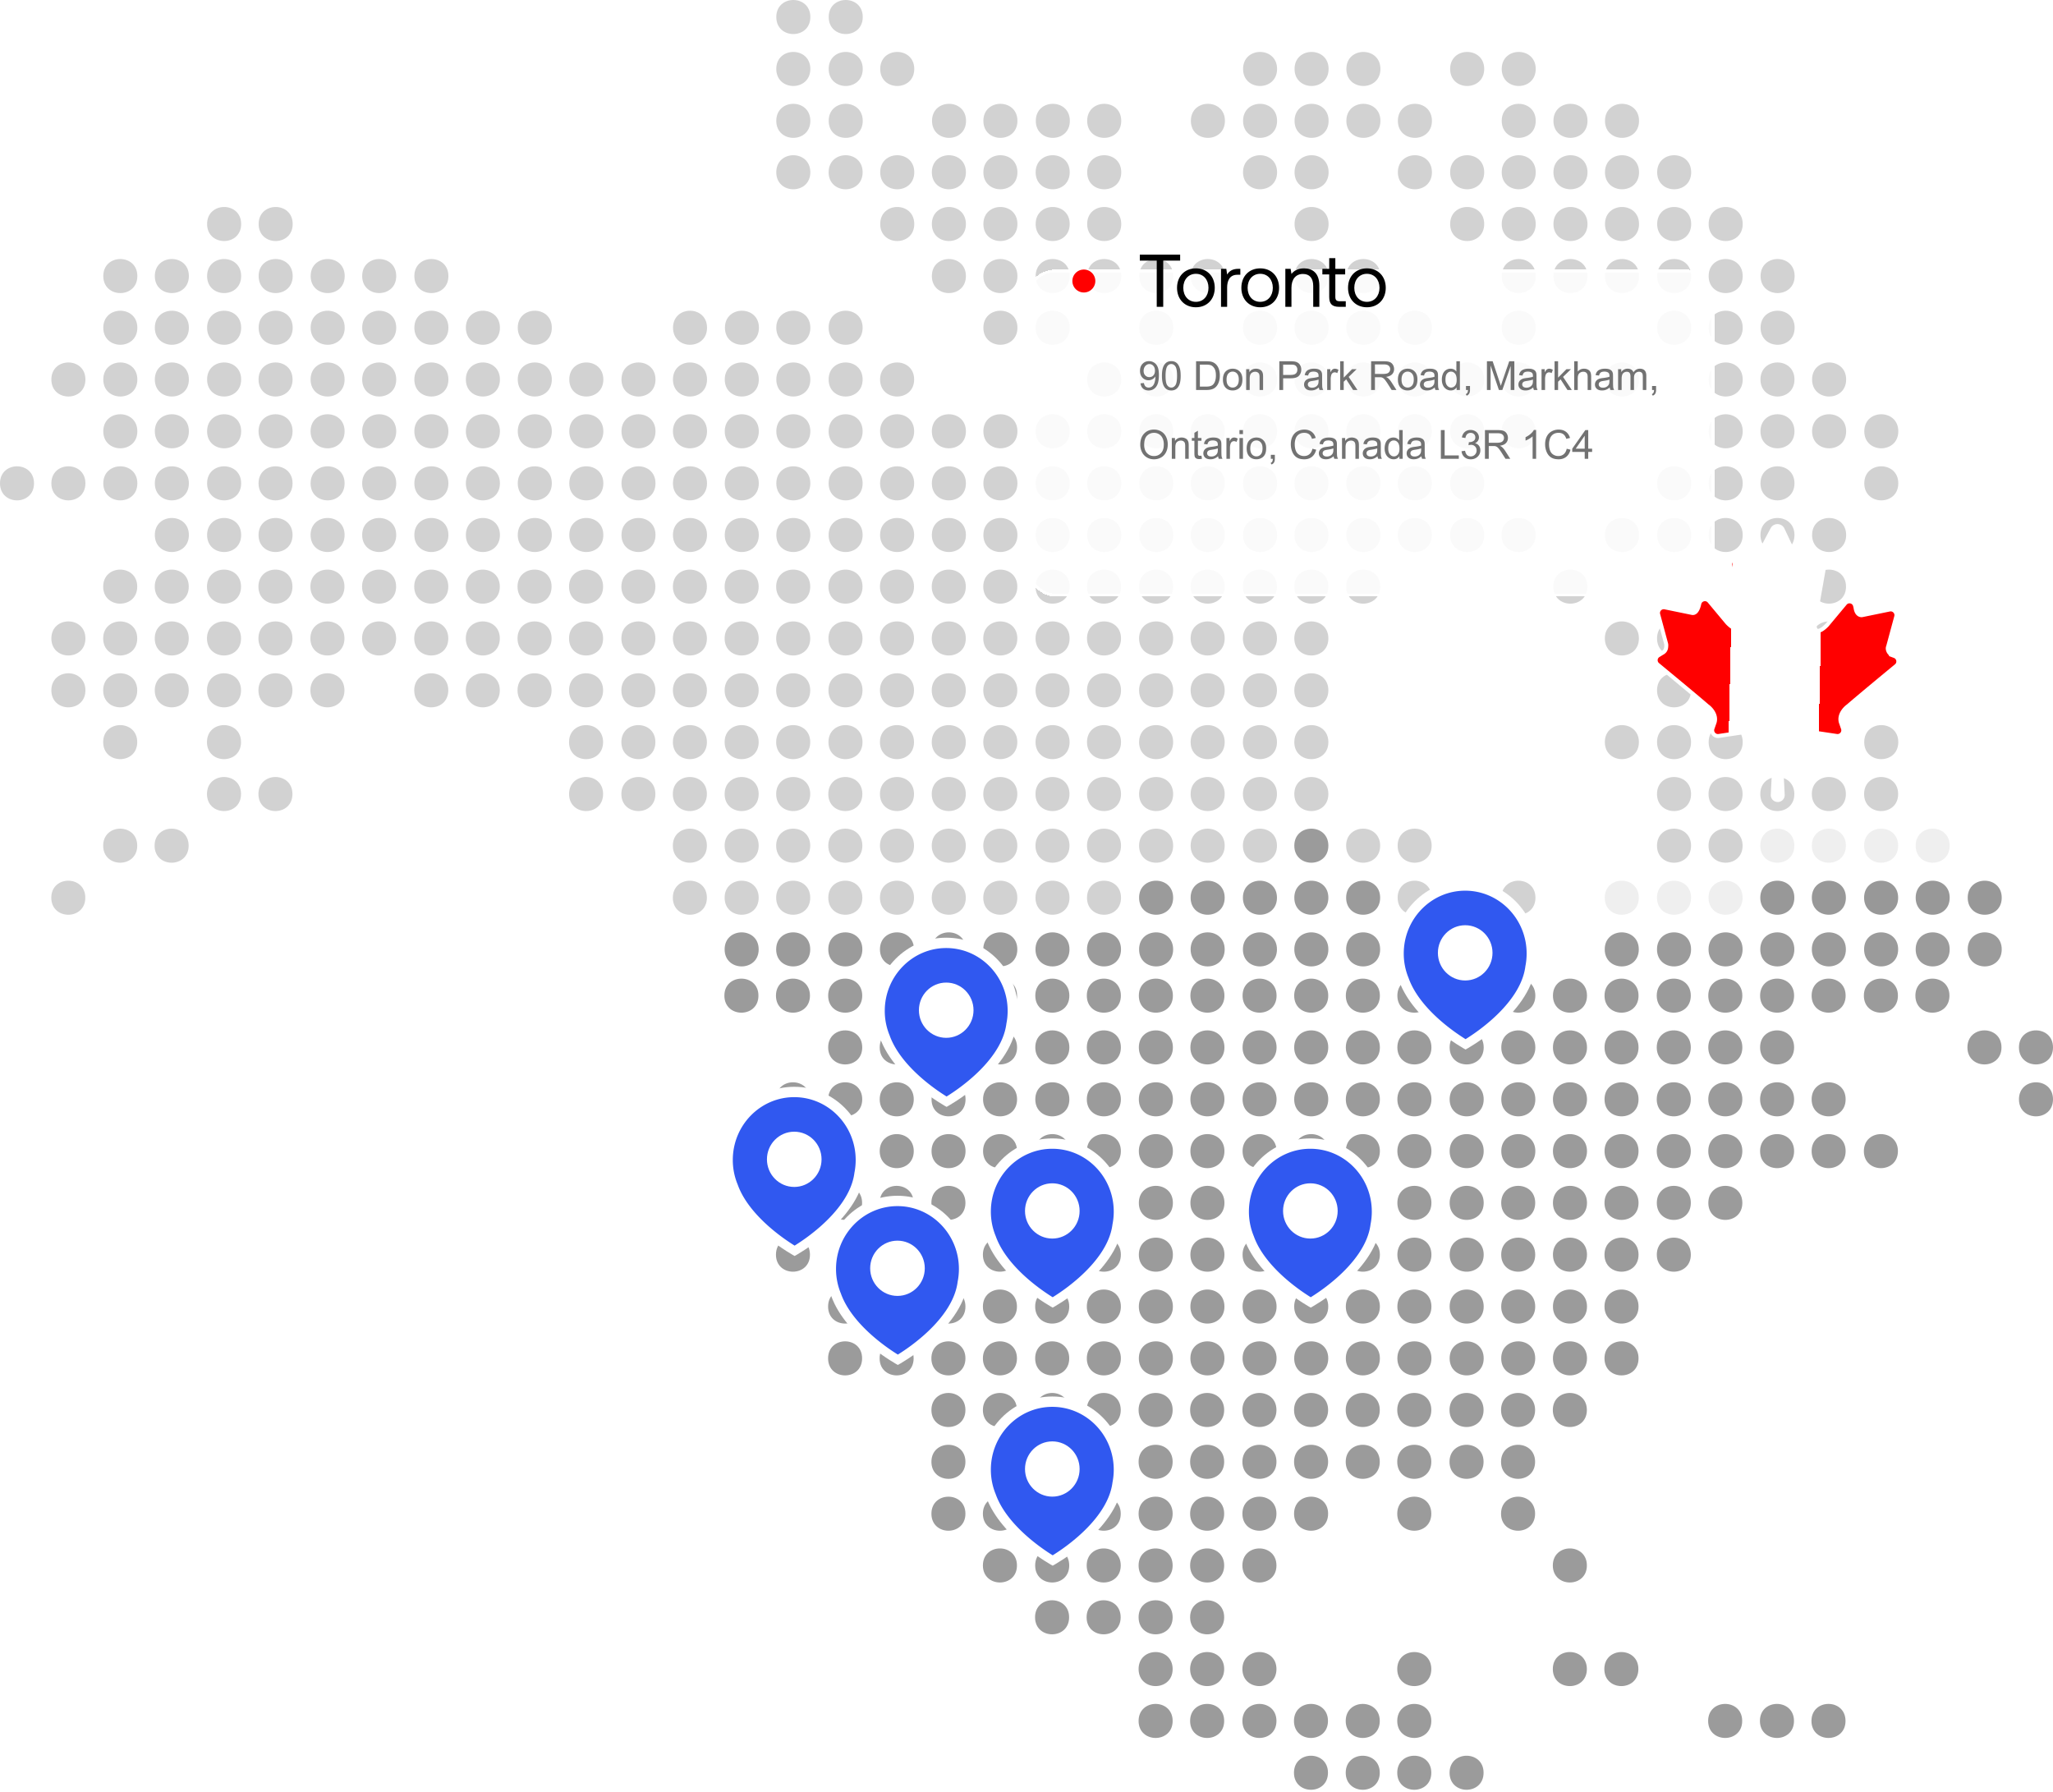 <svg xmlns="http://www.w3.org/2000/svg" width="716" height="625" fill="none"><path fill="#9B9B9B" d="M463.14 618.207c0 7.922-11.859 7.922-11.859 0 0-7.906 11.859-7.906 11.859 0ZM481.208 618.207c0 7.922-11.876 7.922-11.876 0 0-7.906 11.876-7.906 11.876 0ZM499.177 618.207c0 7.922-11.876 7.922-11.876 0 0-7.906 11.876-7.906 11.876 0ZM517.41 618.207c0 7.922-11.859 7.922-11.859 0 0-7.906 11.859-7.906 11.859 0ZM408.97 600.149c0 7.906-11.876 7.906-11.876 0 0-7.923 11.876-7.923 11.876 0ZM426.938 600.149c0 7.906-11.876 7.906-11.876 0 0-7.923 11.876-7.923 11.876 0ZM445.173 600.149c0 7.906-11.876 7.906-11.876 0 0-7.923 11.876-7.923 11.876 0ZM463.14 600.149c0 7.906-11.859 7.906-11.859 0 0-7.923 11.859-7.923 11.859 0ZM481.208 600.149c0 7.906-11.876 7.906-11.876 0 0-7.923 11.876-7.923 11.876 0ZM499.177 600.149c0 7.906-11.876 7.906-11.876 0 0-7.923 11.876-7.923 11.876 0ZM607.602 600.149c0 7.906-11.875 7.906-11.875 0 0-7.923 11.875-7.923 11.875 0ZM625.665 600.149c0 7.906-11.876 7.906-11.876 0 0-7.923 11.876-7.923 11.876 0ZM643.638 600.149c0 7.906-11.876 7.906-11.876 0 0-7.923 11.876-7.923 11.876 0ZM408.97 582.05c0 7.923-11.876 7.923-11.876 0 0-7.905 11.876-7.905 11.876 0ZM426.938 582.05c0 7.923-11.876 7.923-11.876 0 0-7.905 11.876-7.905 11.876 0ZM445.173 582.05c0 7.923-11.876 7.923-11.876 0 0-7.905 11.876-7.905 11.876 0ZM499.177 582.05c0 7.923-11.876 7.923-11.876 0 0-7.905 11.876-7.905 11.876 0ZM553.434 582.05c0 7.923-11.875 7.923-11.875 0 0-7.905 11.875-7.905 11.875 0ZM571.399 582.05c0 7.923-11.876 7.923-11.876 0 0-7.905 11.876-7.905 11.876 0ZM372.86 563.992c0 7.923-11.876 7.923-11.876 0 0-7.906 11.876-7.906 11.876 0ZM390.837 563.992c0 7.923-11.876 7.923-11.876 0 0-7.906 11.876-7.906 11.876 0ZM408.97 563.992c0 7.923-11.876 7.923-11.876 0 0-7.906 11.876-7.906 11.876 0ZM426.938 563.992c0 7.923-11.876 7.923-11.876 0 0-7.906 11.876-7.906 11.876 0ZM354.669 545.93c0 7.906-11.876 7.906-11.876 0 0-7.922 11.876-7.922 11.876 0ZM372.899 545.93c0 7.906-11.876 7.906-11.876 0 0-7.922 11.876-7.922 11.876 0ZM390.868 545.93c0 7.906-11.876 7.906-11.876 0 0-7.922 11.876-7.922 11.876 0ZM408.97 545.93c0 7.906-11.876 7.906-11.876 0 0-7.922 11.876-7.922 11.876 0ZM426.938 545.93c0 7.906-11.876 7.906-11.876 0 0-7.922 11.876-7.922 11.876 0ZM445.173 545.93c0 7.906-11.876 7.906-11.876 0 0-7.922 11.876-7.922 11.876 0ZM553.434 545.93c0 7.906-11.875 7.906-11.875 0 0-7.922 11.875-7.922 11.875 0ZM336.699 527.88c0 7.905-11.859 7.905-11.859 0 0-7.923 11.859-7.923 11.859 0ZM354.669 527.88c0 7.905-11.876 7.905-11.876 0 0-7.923 11.876-7.923 11.876 0ZM372.899 527.88c0 7.905-11.876 7.905-11.876 0 0-7.923 11.876-7.923 11.876 0ZM390.868 527.88c0 7.905-11.876 7.905-11.876 0 0-7.923 11.876-7.923 11.876 0ZM408.97 527.88c0 7.905-11.876 7.905-11.876 0 0-7.923 11.876-7.923 11.876 0ZM426.938 527.88c0 7.905-11.876 7.905-11.876 0 0-7.923 11.876-7.923 11.876 0ZM445.173 527.88c0 7.905-11.876 7.905-11.876 0 0-7.923 11.876-7.923 11.876 0ZM463.188 527.88c0 7.905-11.876 7.905-11.876 0 0-7.923 11.876-7.923 11.876 0ZM499.177 527.88c0 7.905-11.876 7.905-11.876 0 0-7.923 11.876-7.923 11.876 0ZM535.376 527.88c0 7.905-11.876 7.905-11.876 0 0-7.923 11.876-7.923 11.876 0ZM336.699 509.773c0 7.923-11.859 7.923-11.859 0 0-7.906 11.859-7.906 11.859 0ZM354.669 509.773c0 7.923-11.876 7.923-11.876 0 0-7.906 11.876-7.906 11.876 0ZM372.899 509.773c0 7.923-11.876 7.923-11.876 0 0-7.906 11.876-7.906 11.876 0ZM390.868 509.773c0 7.923-11.876 7.923-11.876 0 0-7.906 11.876-7.906 11.876 0ZM408.97 509.773c0 7.923-11.876 7.923-11.876 0 0-7.906 11.876-7.906 11.876 0ZM426.938 509.773c0 7.923-11.876 7.923-11.876 0 0-7.906 11.876-7.906 11.876 0ZM445.173 509.773c0 7.923-11.876 7.923-11.876 0 0-7.906 11.876-7.906 11.876 0ZM463.188 509.773c0 7.923-11.876 7.923-11.876 0 0-7.906 11.876-7.906 11.876 0ZM481.208 509.773c0 7.923-11.876 7.923-11.876 0 0-7.906 11.876-7.906 11.876 0ZM499.177 509.773c0 7.923-11.876 7.923-11.876 0 0-7.906 11.876-7.906 11.876 0ZM517.407 509.773c0 7.923-11.876 7.923-11.876 0 0-7.906 11.876-7.906 11.876 0ZM535.376 509.773c0 7.923-11.876 7.923-11.876 0 0-7.906 11.876-7.906 11.876 0ZM336.699 491.712c0 7.905-11.859 7.905-11.859 0 0-7.923 11.859-7.923 11.859 0ZM354.669 491.712c0 7.905-11.876 7.905-11.876 0 0-7.923 11.876-7.923 11.876 0ZM372.899 491.712c0 7.905-11.876 7.905-11.876 0 0-7.923 11.876-7.923 11.876 0ZM390.868 491.712c0 7.905-11.876 7.905-11.876 0 0-7.923 11.876-7.923 11.876 0ZM408.97 491.712c0 7.905-11.876 7.905-11.876 0 0-7.923 11.876-7.923 11.876 0ZM426.938 491.712c0 7.905-11.876 7.905-11.876 0 0-7.923 11.876-7.923 11.876 0ZM445.173 491.712c0 7.905-11.876 7.905-11.876 0 0-7.923 11.876-7.923 11.876 0ZM463.188 491.712c0 7.905-11.876 7.905-11.876 0 0-7.923 11.876-7.923 11.876 0ZM481.208 491.712c0 7.905-11.876 7.905-11.876 0 0-7.923 11.876-7.923 11.876 0ZM499.177 491.712c0 7.905-11.876 7.905-11.876 0 0-7.923 11.876-7.923 11.876 0ZM517.407 491.712c0 7.905-11.876 7.905-11.876 0 0-7.923 11.876-7.923 11.876 0ZM535.376 491.712c0 7.905-11.876 7.905-11.876 0 0-7.923 11.876-7.923 11.876 0ZM553.434 491.712c0 7.905-11.875 7.905-11.875 0 0-7.923 11.875-7.923 11.875 0ZM300.664 473.699c0 7.923-11.859 7.923-11.859 0 0-7.906 11.859-7.906 11.859 0ZM318.636 473.699c0 7.923-11.859 7.923-11.859 0 0-7.906 11.859-7.906 11.859 0ZM336.704 473.699c0 7.923-11.876 7.923-11.876 0 0-7.906 11.876-7.906 11.876 0ZM354.669 473.699c0 7.923-11.876 7.923-11.876 0 0-7.906 11.876-7.906 11.876 0ZM372.899 473.699c0 7.923-11.876 7.923-11.876 0 0-7.906 11.876-7.906 11.876 0ZM390.911 473.699c0 7.923-11.876 7.923-11.876 0 0-7.906 11.876-7.906 11.876 0ZM409.056 473.699c0 7.923-11.876 7.923-11.876 0 0-7.906 11.876-7.906 11.876 0ZM427.032 473.699c0 7.923-11.876 7.923-11.876 0 0-7.906 11.876-7.906 11.876 0ZM445.214 473.699c0 7.923-11.859 7.923-11.859 0 0-7.906 11.859-7.906 11.859 0ZM463.235 473.699c0 7.923-11.876 7.923-11.876 0 0-7.906 11.876-7.906 11.876 0ZM481.243 473.699c0 7.923-11.876 7.923-11.876 0 0-7.906 11.876-7.906 11.876 0ZM499.22 473.699c0 7.923-11.876 7.923-11.876 0 0-7.906 11.876-7.906 11.876 0ZM517.45 473.699c0 7.923-11.876 7.923-11.876 0 0-7.906 11.876-7.906 11.876 0ZM535.417 473.699c0 7.923-11.858 7.923-11.858 0 0-7.906 11.858-7.906 11.858 0ZM553.477 473.699c0 7.923-11.875 7.923-11.875 0 0-7.906 11.875-7.906 11.875 0ZM571.454 473.699c0 7.923-11.876 7.923-11.876 0 0-7.906 11.876-7.906 11.876 0ZM300.664 455.641c0 7.906-11.859 7.906-11.859 0 0-7.922 11.859-7.922 11.859 0ZM318.636 455.641c0 7.906-11.859 7.906-11.859 0 0-7.922 11.859-7.922 11.859 0ZM336.704 455.641c0 7.906-11.876 7.906-11.876 0 0-7.922 11.876-7.922 11.876 0ZM354.669 455.641c0 7.906-11.876 7.906-11.876 0 0-7.922 11.876-7.922 11.876 0ZM372.899 455.641c0 7.906-11.876 7.906-11.876 0 0-7.922 11.876-7.922 11.876 0ZM390.911 455.641c0 7.906-11.876 7.906-11.876 0 0-7.922 11.876-7.922 11.876 0ZM409.056 455.641c0 7.906-11.876 7.906-11.876 0 0-7.922 11.876-7.922 11.876 0ZM427.032 455.641c0 7.906-11.876 7.906-11.876 0 0-7.922 11.876-7.922 11.876 0ZM445.214 455.641c0 7.906-11.859 7.906-11.859 0 0-7.922 11.859-7.922 11.859 0ZM463.235 455.641c0 7.906-11.876 7.906-11.876 0 0-7.922 11.876-7.922 11.876 0ZM481.243 455.641c0 7.906-11.876 7.906-11.876 0 0-7.922 11.876-7.922 11.876 0ZM499.22 455.641c0 7.906-11.876 7.906-11.876 0 0-7.922 11.876-7.922 11.876 0ZM517.45 455.641c0 7.906-11.876 7.906-11.876 0 0-7.922 11.876-7.922 11.876 0ZM535.417 455.641c0 7.906-11.858 7.906-11.858 0 0-7.922 11.858-7.922 11.858 0ZM553.477 455.641c0 7.906-11.875 7.906-11.875 0 0-7.922 11.875-7.922 11.875 0ZM571.454 455.641c0 7.906-11.876 7.906-11.876 0 0-7.922 11.876-7.922 11.876 0ZM282.48 437.548c0 7.905-11.859 7.905-11.859 0 0-7.923 11.859-7.923 11.859 0ZM300.664 437.548c0 7.905-11.859 7.905-11.859 0 0-7.923 11.859-7.923 11.859 0ZM318.636 437.548c0 7.905-11.859 7.905-11.859 0 0-7.923 11.859-7.923 11.859 0ZM336.704 437.548c0 7.905-11.876 7.905-11.876 0 0-7.923 11.876-7.923 11.876 0ZM354.669 437.548c0 7.905-11.876 7.905-11.876 0 0-7.923 11.876-7.923 11.876 0ZM372.899 437.548c0 7.905-11.876 7.905-11.876 0 0-7.923 11.876-7.923 11.876 0ZM390.911 437.548c0 7.905-11.876 7.905-11.876 0 0-7.923 11.876-7.923 11.876 0ZM409.056 437.548c0 7.905-11.876 7.905-11.876 0 0-7.923 11.876-7.923 11.876 0ZM427.032 437.548c0 7.905-11.876 7.905-11.876 0 0-7.923 11.876-7.923 11.876 0ZM445.214 437.548c0 7.905-11.859 7.905-11.859 0 0-7.923 11.859-7.923 11.859 0ZM463.235 437.548c0 7.905-11.876 7.905-11.876 0 0-7.923 11.876-7.923 11.876 0ZM481.243 437.548c0 7.905-11.876 7.905-11.876 0 0-7.923 11.876-7.923 11.876 0ZM499.22 437.548c0 7.905-11.876 7.905-11.876 0 0-7.923 11.876-7.923 11.876 0ZM517.45 437.548c0 7.905-11.876 7.905-11.876 0 0-7.923 11.876-7.923 11.876 0ZM535.417 437.548c0 7.905-11.858 7.905-11.858 0 0-7.923 11.858-7.923 11.858 0ZM553.477 437.548c0 7.905-11.875 7.905-11.875 0 0-7.923 11.875-7.923 11.875 0ZM571.454 437.548c0 7.905-11.876 7.905-11.876 0 0-7.923 11.876-7.923 11.876 0ZM589.687 437.548c0 7.905-11.859 7.905-11.859 0 0-7.923 11.859-7.923 11.859 0ZM282.48 419.485c0 7.906-11.859 7.906-11.859 0 0-7.923 11.859-7.923 11.859 0ZM300.664 419.485c0 7.906-11.859 7.906-11.859 0 0-7.923 11.859-7.923 11.859 0ZM318.636 419.485c0 7.906-11.859 7.906-11.859 0 0-7.923 11.859-7.923 11.859 0ZM336.704 419.485c0 7.906-11.876 7.906-11.876 0 0-7.923 11.876-7.923 11.876 0ZM354.669 419.485c0 7.906-11.876 7.906-11.876 0 0-7.923 11.876-7.923 11.876 0ZM372.899 419.485c0 7.906-11.876 7.906-11.876 0 0-7.923 11.876-7.923 11.876 0ZM390.911 419.485c0 7.906-11.876 7.906-11.876 0 0-7.923 11.876-7.923 11.876 0ZM409.056 419.485c0 7.906-11.876 7.906-11.876 0 0-7.923 11.876-7.923 11.876 0ZM427.036 419.485c0 7.906-11.876 7.906-11.876 0 0-7.923 11.876-7.923 11.876 0ZM445.214 419.485c0 7.906-11.859 7.906-11.859 0 0-7.923 11.859-7.923 11.859 0ZM463.235 419.485c0 7.906-11.876 7.906-11.876 0 0-7.923 11.876-7.923 11.876 0ZM481.243 419.485c0 7.906-11.876 7.906-11.876 0 0-7.923 11.876-7.923 11.876 0ZM499.22 419.485c0 7.906-11.876 7.906-11.876 0 0-7.923 11.876-7.923 11.876 0ZM517.45 419.485c0 7.906-11.876 7.906-11.876 0 0-7.923 11.876-7.923 11.876 0ZM535.417 419.485c0 7.906-11.858 7.906-11.858 0 0-7.923 11.858-7.923 11.858 0ZM553.477 419.485c0 7.906-11.875 7.906-11.875 0 0-7.923 11.875-7.923 11.875 0ZM571.454 419.485c0 7.906-11.876 7.906-11.876 0 0-7.923 11.876-7.923 11.876 0ZM589.687 419.485c0 7.906-11.859 7.906-11.859 0 0-7.923 11.859-7.923 11.859 0ZM607.656 419.485c0 7.906-11.859 7.906-11.859 0 0-7.923 11.859-7.923 11.859 0ZM282.48 401.429c0 7.923-11.859 7.923-11.859 0 0-7.905 11.859-7.905 11.859 0ZM300.708 401.429c0 7.923-11.876 7.923-11.876 0 0-7.905 11.876-7.905 11.876 0ZM318.681 401.429c0 7.923-11.876 7.923-11.876 0 0-7.905 11.876-7.905 11.876 0ZM336.742 401.429c0 7.923-11.859 7.923-11.859 0 0-7.905 11.859-7.905 11.859 0ZM354.71 401.429c0 7.923-11.858 7.923-11.858 0 0-7.905 11.858-7.905 11.858 0ZM372.946 401.429c0 7.923-11.876 7.923-11.876 0 0-7.905 11.876-7.905 11.876 0ZM390.911 401.429c0 7.923-11.876 7.923-11.876 0 0-7.905 11.876-7.905 11.876 0ZM409.056 401.429c0 7.923-11.876 7.923-11.876 0 0-7.905 11.876-7.905 11.876 0ZM427.032 401.429c0 7.923-11.876 7.923-11.876 0 0-7.905 11.876-7.905 11.876 0ZM445.214 401.429c0 7.923-11.859 7.923-11.859 0 0-7.905 11.859-7.905 11.859 0ZM463.235 401.429c0 7.923-11.876 7.923-11.876 0 0-7.905 11.876-7.905 11.876 0ZM481.243 401.429c0 7.923-11.876 7.923-11.876 0 0-7.905 11.876-7.905 11.876 0ZM499.22 401.429c0 7.923-11.876 7.923-11.876 0 0-7.905 11.876-7.905 11.876 0ZM517.45 401.429c0 7.923-11.876 7.923-11.876 0 0-7.905 11.876-7.905 11.876 0ZM535.462 401.429c0 7.923-11.876 7.923-11.876 0 0-7.905 11.876-7.905 11.876 0ZM553.477 401.429c0 7.923-11.875 7.923-11.875 0 0-7.905 11.875-7.905 11.875 0ZM571.453 401.429c0 7.923-11.859 7.923-11.859 0 0-7.905 11.859-7.905 11.859 0ZM589.677 401.429c0 7.923-11.876 7.923-11.876 0 0-7.905 11.876-7.905 11.876 0ZM607.653 401.429c0 7.923-11.876 7.923-11.876 0 0-7.905 11.876-7.905 11.876 0ZM625.707 401.429c0 7.923-11.859 7.923-11.859 0 0-7.905 11.859-7.905 11.859 0ZM643.679 401.429c0 7.923-11.859 7.923-11.859 0 0-7.905 11.859-7.905 11.859 0ZM661.915 401.429c0 7.923-11.876 7.923-11.876 0 0-7.905 11.876-7.905 11.876 0ZM282.48 383.372c0 7.906-11.859 7.906-11.859 0 0-7.923 11.859-7.923 11.859 0ZM300.708 383.372c0 7.906-11.876 7.906-11.876 0 0-7.923 11.876-7.923 11.876 0ZM318.681 383.372c0 7.906-11.876 7.906-11.876 0 0-7.923 11.876-7.923 11.876 0ZM336.742 383.372c0 7.906-11.859 7.906-11.859 0 0-7.923 11.859-7.923 11.859 0ZM354.71 383.372c0 7.906-11.858 7.906-11.858 0 0-7.923 11.858-7.923 11.858 0ZM372.946 383.372c0 7.906-11.876 7.906-11.876 0 0-7.923 11.876-7.923 11.876 0ZM390.911 383.372c0 7.906-11.876 7.906-11.876 0 0-7.923 11.876-7.923 11.876 0ZM409.056 383.372c0 7.906-11.876 7.906-11.876 0 0-7.923 11.876-7.923 11.876 0ZM427.032 383.372c0 7.906-11.876 7.906-11.876 0 0-7.923 11.876-7.923 11.876 0ZM445.214 383.372c0 7.906-11.859 7.906-11.859 0 0-7.923 11.859-7.923 11.859 0ZM463.235 383.372c0 7.906-11.876 7.906-11.876 0 0-7.923 11.876-7.923 11.876 0ZM481.243 383.372c0 7.906-11.876 7.906-11.876 0 0-7.923 11.876-7.923 11.876 0ZM499.22 383.372c0 7.906-11.876 7.906-11.876 0 0-7.923 11.876-7.923 11.876 0ZM517.45 383.372c0 7.906-11.876 7.906-11.876 0 0-7.923 11.876-7.923 11.876 0ZM535.462 383.372c0 7.906-11.876 7.906-11.876 0 0-7.923 11.876-7.923 11.876 0ZM553.477 383.372c0 7.906-11.875 7.906-11.875 0 0-7.923 11.875-7.923 11.875 0ZM571.453 383.372c0 7.906-11.859 7.906-11.859 0 0-7.923 11.859-7.923 11.859 0ZM589.677 383.372c0 7.906-11.876 7.906-11.876 0 0-7.923 11.876-7.923 11.876 0ZM607.653 383.372c0 7.906-11.876 7.906-11.876 0 0-7.923 11.876-7.923 11.876 0ZM625.707 383.372c0 7.906-11.859 7.906-11.859 0 0-7.923 11.859-7.923 11.859 0ZM643.679 383.372c0 7.906-11.859 7.906-11.859 0 0-7.923 11.859-7.923 11.859 0ZM716.001 383.372c0 7.906-11.876 7.906-11.876 0 0-7.923 11.876-7.923 11.876 0ZM300.708 365.266c0 7.906-11.876 7.906-11.876 0 0-7.922 11.876-7.922 11.876 0ZM318.681 365.266c0 7.906-11.876 7.906-11.876 0 0-7.922 11.876-7.922 11.876 0ZM336.742 365.266c0 7.906-11.859 7.906-11.859 0 0-7.922 11.859-7.922 11.859 0ZM354.71 365.266c0 7.906-11.858 7.906-11.858 0 0-7.922 11.858-7.922 11.858 0ZM372.946 365.266c0 7.906-11.876 7.906-11.876 0 0-7.922 11.876-7.922 11.876 0ZM390.911 365.266c0 7.906-11.876 7.906-11.876 0 0-7.922 11.876-7.922 11.876 0ZM409.056 365.266c0 7.906-11.876 7.906-11.876 0 0-7.922 11.876-7.922 11.876 0ZM427.032 365.266c0 7.906-11.876 7.906-11.876 0 0-7.922 11.876-7.922 11.876 0ZM445.214 365.266c0 7.906-11.859 7.906-11.859 0 0-7.922 11.859-7.922 11.859 0ZM463.235 365.266c0 7.906-11.876 7.906-11.876 0 0-7.922 11.876-7.922 11.876 0ZM481.243 365.266c0 7.906-11.876 7.906-11.876 0 0-7.922 11.876-7.922 11.876 0ZM499.22 365.266c0 7.906-11.876 7.906-11.876 0 0-7.922 11.876-7.922 11.876 0ZM517.45 365.266c0 7.906-11.876 7.906-11.876 0 0-7.922 11.876-7.922 11.876 0ZM535.462 365.266c0 7.906-11.876 7.906-11.876 0 0-7.922 11.876-7.922 11.876 0ZM553.477 365.266c0 7.906-11.875 7.906-11.875 0 0-7.922 11.875-7.922 11.875 0ZM571.453 365.266c0 7.906-11.859 7.906-11.859 0 0-7.922 11.859-7.922 11.859 0ZM589.677 365.266c0 7.906-11.876 7.906-11.876 0 0-7.922 11.876-7.922 11.876 0ZM607.653 365.266c0 7.906-11.876 7.906-11.876 0 0-7.922 11.876-7.922 11.876 0ZM625.707 365.266c0 7.906-11.859 7.906-11.859 0 0-7.922 11.859-7.922 11.859 0ZM698.032 365.266c0 7.906-11.876 7.906-11.876 0 0-7.922 11.876-7.922 11.876 0ZM716.001 365.266c0 7.906-11.876 7.906-11.876 0 0-7.922 11.876-7.922 11.876 0ZM264.509 347.211c0 7.922-11.876 7.922-11.876 0 0-7.906 11.876-7.906 11.876 0ZM282.48 347.211c0 7.922-11.859 7.922-11.859 0 0-7.906 11.859-7.906 11.859 0ZM300.708 347.211c0 7.922-11.876 7.922-11.876 0 0-7.906 11.876-7.906 11.876 0ZM318.681 347.211c0 7.922-11.876 7.922-11.876 0 0-7.906 11.876-7.906 11.876 0ZM336.742 347.211c0 7.922-11.859 7.922-11.859 0 0-7.906 11.859-7.906 11.859 0ZM354.71 347.211c0 7.922-11.858 7.922-11.858 0 0-7.906 11.858-7.906 11.858 0ZM372.946 347.211c0 7.922-11.876 7.922-11.876 0 0-7.906 11.876-7.906 11.876 0ZM390.911 347.211c0 7.922-11.876 7.922-11.876 0 0-7.906 11.876-7.906 11.876 0ZM409.056 347.211c0 7.922-11.876 7.922-11.876 0 0-7.906 11.876-7.906 11.876 0ZM427.032 347.211c0 7.922-11.876 7.922-11.876 0 0-7.906 11.876-7.906 11.876 0ZM445.214 347.211c0 7.922-11.859 7.922-11.859 0 0-7.906 11.859-7.906 11.859 0ZM463.235 347.211c0 7.922-11.876 7.922-11.876 0 0-7.906 11.876-7.906 11.876 0ZM481.243 347.211c0 7.922-11.876 7.922-11.876 0 0-7.906 11.876-7.906 11.876 0ZM499.22 347.211c0 7.922-11.876 7.922-11.876 0 0-7.906 11.876-7.906 11.876 0ZM517.45 347.211c0 7.922-11.876 7.922-11.876 0 0-7.906 11.876-7.906 11.876 0ZM535.462 347.211c0 7.922-11.876 7.922-11.876 0 0-7.906 11.876-7.906 11.876 0ZM553.477 347.211c0 7.922-11.875 7.922-11.875 0 0-7.906 11.875-7.906 11.875 0ZM571.453 347.211c0 7.922-11.859 7.922-11.859 0 0-7.906 11.859-7.906 11.859 0ZM589.677 347.211c0 7.922-11.876 7.922-11.876 0 0-7.906 11.876-7.906 11.876 0ZM607.653 347.211c0 7.922-11.876 7.922-11.876 0 0-7.906 11.876-7.906 11.876 0ZM625.707 347.211c0 7.922-11.859 7.922-11.859 0 0-7.906 11.859-7.906 11.859 0ZM643.679 347.211c0 7.922-11.859 7.922-11.859 0 0-7.906 11.859-7.906 11.859 0ZM661.915 347.211c0 7.922-11.876 7.922-11.876 0 0-7.906 11.876-7.906 11.876 0ZM679.884 347.211c0 7.922-11.876 7.922-11.876 0 0-7.906 11.876-7.906 11.876 0ZM264.595 331.074c0 7.923-11.876 7.923-11.876 0 0-7.906 11.876-7.906 11.876 0ZM282.571 331.074c0 7.923-11.876 7.923-11.876 0 0-7.906 11.876-7.906 11.876 0ZM300.751 331.074c0 7.923-11.876 7.923-11.876 0 0-7.906 11.876-7.906 11.876 0ZM318.767 331.074c0 7.923-11.876 7.923-11.876 0 0-7.906 11.876-7.906 11.876 0ZM336.829 331.074c0 7.923-11.876 7.923-11.876 0 0-7.906 11.876-7.906 11.876 0ZM354.798 331.074c0 7.923-11.876 7.923-11.876 0 0-7.906 11.876-7.906 11.876 0ZM372.992 331.074c0 7.923-11.859 7.923-11.859 0 0-7.906 11.859-7.906 11.859 0ZM390.96 331.074c0 7.923-11.858 7.923-11.858 0 0-7.906 11.858-7.906 11.858 0ZM409.142 331.074c0 7.923-11.876 7.923-11.876 0 0-7.906 11.876-7.906 11.876 0ZM427.118 331.074c0 7.923-11.876 7.923-11.876 0 0-7.906 11.876-7.906 11.876 0ZM445.349 331.074c0 7.923-11.876 7.923-11.876 0 0-7.906 11.876-7.906 11.876 0ZM463.278 331.074c0 7.923-11.876 7.923-11.876 0 0-7.906 11.876-7.906 11.876 0ZM481.335 331.074c0 7.923-11.858 7.923-11.858 0 0-7.906 11.858-7.906 11.858 0ZM499.3 331.074c0 7.923-11.859 7.923-11.859 0 0-7.906 11.859-7.906 11.859 0ZM517.539 331.074c0 7.923-11.859 7.923-11.859 0 0-7.906 11.859-7.906 11.859 0ZM535.501 331.074c0 7.923-11.876 7.923-11.876 0 0-7.906 11.876-7.906 11.876 0ZM571.54 331.074c0 7.923-11.876 7.923-11.876 0 0-7.906 11.876-7.906 11.876 0ZM589.767 331.074c0 7.923-11.876 7.923-11.876 0 0-7.906 11.876-7.906 11.876 0ZM607.743 331.074c0 7.923-11.876 7.923-11.876 0 0-7.906 11.876-7.906 11.876 0ZM625.79 331.074c0 7.923-11.876 7.923-11.876 0 0-7.906 11.876-7.906 11.876 0ZM643.767 331.074c0 7.923-11.876 7.923-11.876 0 0-7.906 11.876-7.906 11.876 0ZM661.993 331.074c0 7.923-11.876 7.923-11.876 0 0-7.906 11.876-7.906 11.876 0ZM679.968 331.074c0 7.923-11.859 7.923-11.859 0 0-7.906 11.859-7.906 11.859 0ZM698.117 331.074c0 7.923-11.859 7.923-11.859 0 0-7.906 11.859-7.906 11.859 0Z"/><path fill="#D2D2D2" d="M29.75 313.058c0 7.923-11.86 7.923-11.86 0 0-7.906 11.86-7.906 11.86 0ZM246.532 313.058c0 7.923-11.876 7.923-11.876 0 0-7.906 11.876-7.906 11.876 0ZM264.595 313.058c0 7.923-11.876 7.923-11.876 0 0-7.906 11.876-7.906 11.876 0ZM282.571 313.058c0 7.923-11.876 7.923-11.876 0 0-7.906 11.876-7.906 11.876 0ZM300.751 313.058c0 7.923-11.876 7.923-11.876 0 0-7.906 11.876-7.906 11.876 0ZM318.767 313.058c0 7.923-11.876 7.923-11.876 0 0-7.906 11.876-7.906 11.876 0ZM336.829 313.058c0 7.923-11.876 7.923-11.876 0 0-7.906 11.876-7.906 11.876 0ZM354.798 313.058c0 7.923-11.876 7.923-11.876 0 0-7.906 11.876-7.906 11.876 0ZM372.992 313.058c0 7.923-11.859 7.923-11.859 0 0-7.906 11.859-7.906 11.859 0ZM390.96 313.058c0 7.923-11.858 7.923-11.858 0 0-7.906 11.858-7.906 11.858 0Z"/><path fill="#9B9B9B" d="M409.142 313.058c0 7.923-11.876 7.923-11.876 0 0-7.906 11.876-7.906 11.876 0ZM427.118 313.058c0 7.923-11.876 7.923-11.876 0 0-7.906 11.876-7.906 11.876 0ZM445.349 313.058c0 7.923-11.876 7.923-11.876 0 0-7.906 11.876-7.906 11.876 0ZM463.278 313.058c0 7.923-11.876 7.923-11.876 0 0-7.906 11.876-7.906 11.876 0ZM481.335 313.058c0 7.923-11.858 7.923-11.858 0 0-7.906 11.858-7.906 11.858 0Z"/><path fill="#D2D2D2" d="M499.3 313.058c0 7.923-11.859 7.923-11.859 0 0-7.906 11.859-7.906 11.859 0ZM517.539 313.058c0 7.923-11.859 7.923-11.859 0 0-7.906 11.859-7.906 11.859 0ZM535.501 313.058c0 7.923-11.876 7.923-11.876 0 0-7.906 11.876-7.906 11.876 0Z"/><path fill="#D2D2D2" fill-opacity=".35" d="M571.54 313.058c0 7.923-11.876 7.923-11.876 0 0-7.906 11.876-7.906 11.876 0ZM589.767 313.058c0 7.923-11.876 7.923-11.876 0 0-7.906 11.876-7.906 11.876 0ZM607.743 313.058c0 7.923-11.876 7.923-11.876 0 0-7.906 11.876-7.906 11.876 0Z"/><path fill="#989898" d="M625.79 313.058c0 7.923-11.876 7.923-11.876 0 0-7.906 11.876-7.906 11.876 0ZM643.767 313.058c0 7.923-11.876 7.923-11.876 0 0-7.906 11.876-7.906 11.876 0ZM661.993 313.058c0 7.923-11.876 7.923-11.876 0 0-7.906 11.876-7.906 11.876 0ZM679.968 313.058c0 7.923-11.859 7.923-11.859 0 0-7.906 11.859-7.906 11.859 0ZM698.117 313.058c0 7.923-11.859 7.923-11.859 0 0-7.906 11.859-7.906 11.859 0Z"/><path fill="#D2D2D2" d="M47.86 294.91c0 7.923-11.876 7.923-11.876 0 0-7.906 11.876-7.906 11.876 0ZM65.79 294.91c0 7.923-11.876 7.923-11.876 0 0-7.906 11.876-7.906 11.876 0ZM246.532 294.91c0 7.923-11.876 7.923-11.876 0 0-7.906 11.876-7.906 11.876 0ZM264.595 294.91c0 7.923-11.876 7.923-11.876 0 0-7.906 11.876-7.906 11.876 0ZM282.571 294.91c0 7.923-11.876 7.923-11.876 0 0-7.906 11.876-7.906 11.876 0ZM300.751 294.91c0 7.923-11.876 7.923-11.876 0 0-7.906 11.876-7.906 11.876 0ZM318.767 294.91c0 7.923-11.876 7.923-11.876 0 0-7.906 11.876-7.906 11.876 0ZM336.829 294.91c0 7.923-11.876 7.923-11.876 0 0-7.906 11.876-7.906 11.876 0ZM354.798 294.91c0 7.923-11.876 7.923-11.876 0 0-7.906 11.876-7.906 11.876 0ZM372.992 294.91c0 7.923-11.859 7.923-11.859 0 0-7.906 11.859-7.906 11.859 0ZM390.96 294.91c0 7.923-11.858 7.923-11.858 0 0-7.906 11.858-7.906 11.858 0ZM409.142 294.91c0 7.923-11.876 7.923-11.876 0 0-7.906 11.876-7.906 11.876 0ZM427.118 294.91c0 7.923-11.876 7.923-11.876 0 0-7.906 11.876-7.906 11.876 0ZM445.349 294.91c0 7.923-11.876 7.923-11.876 0 0-7.906 11.876-7.906 11.876 0Z"/><path fill="#9B9B9B" d="M463.278 294.91c0 7.923-11.876 7.923-11.876 0 0-7.906 11.876-7.906 11.876 0Z"/><path fill="#D2D2D2" d="M481.335 294.91c0 7.923-11.858 7.923-11.858 0 0-7.906 11.858-7.906 11.858 0ZM499.3 294.91c0 7.923-11.859 7.923-11.859 0 0-7.906 11.859-7.906 11.859 0ZM589.767 294.91c0 7.923-11.876 7.923-11.876 0 0-7.906 11.876-7.906 11.876 0ZM607.743 294.91c0 7.923-11.876 7.923-11.876 0 0-7.906 11.876-7.906 11.876 0Z"/><path fill="#D2D2D2" fill-opacity=".35" d="M625.79 294.91c0 7.923-11.876 7.923-11.876 0 0-7.906 11.876-7.906 11.876 0ZM643.767 294.91c0 7.923-11.876 7.923-11.876 0 0-7.906 11.876-7.906 11.876 0ZM661.993 294.91c0 7.923-11.876 7.923-11.876 0 0-7.906 11.876-7.906 11.876 0ZM679.968 294.91c0 7.923-11.859 7.923-11.859 0 0-7.906 11.859-7.906 11.859 0Z"/><path fill="#D2D2D2" d="M84.06 276.898c0 7.923-11.876 7.923-11.876 0 0-7.906 11.876-7.906 11.876 0ZM101.992 276.898c0 7.923-11.86 7.923-11.86 0 0-7.906 11.86-7.906 11.86 0ZM210.332 276.898c0 7.923-11.859 7.923-11.859 0 0-7.906 11.859-7.906 11.859 0ZM228.57 276.898c0 7.923-11.859 7.923-11.859 0 0-7.906 11.859-7.906 11.859 0ZM246.532 276.898c0 7.923-11.876 7.923-11.876 0 0-7.906 11.876-7.906 11.876 0ZM264.595 276.898c0 7.923-11.876 7.923-11.876 0 0-7.906 11.876-7.906 11.876 0ZM282.571 276.898c0 7.923-11.876 7.923-11.876 0 0-7.906 11.876-7.906 11.876 0ZM300.751 276.898c0 7.923-11.876 7.923-11.876 0 0-7.906 11.876-7.906 11.876 0ZM318.767 276.898c0 7.923-11.876 7.923-11.876 0 0-7.906 11.876-7.906 11.876 0ZM336.829 276.898c0 7.923-11.876 7.923-11.876 0 0-7.906 11.876-7.906 11.876 0ZM354.798 276.898c0 7.923-11.876 7.923-11.876 0 0-7.906 11.876-7.906 11.876 0ZM372.992 276.898c0 7.923-11.859 7.923-11.859 0 0-7.906 11.859-7.906 11.859 0ZM390.96 276.898c0 7.923-11.858 7.923-11.858 0 0-7.906 11.858-7.906 11.858 0ZM409.142 276.898c0 7.923-11.876 7.923-11.876 0 0-7.906 11.876-7.906 11.876 0ZM427.118 276.898c0 7.923-11.876 7.923-11.876 0 0-7.906 11.876-7.906 11.876 0ZM445.349 276.898c0 7.923-11.876 7.923-11.876 0 0-7.906 11.876-7.906 11.876 0ZM463.278 276.898c0 7.923-11.876 7.923-11.876 0 0-7.906 11.876-7.906 11.876 0ZM589.767 276.898c0 7.923-11.876 7.923-11.876 0 0-7.906 11.876-7.906 11.876 0ZM607.743 276.898c0 7.923-11.876 7.923-11.876 0 0-7.906 11.876-7.906 11.876 0ZM625.79 276.898c0 7.923-11.876 7.923-11.876 0 0-7.906 11.876-7.906 11.876 0ZM643.767 276.898c0 7.923-11.876 7.923-11.876 0 0-7.906 11.876-7.906 11.876 0ZM661.993 276.898c0 7.923-11.876 7.923-11.876 0 0-7.906 11.876-7.906 11.876 0ZM47.86 258.797c0 7.922-11.876 7.922-11.876 0 0-7.906 11.876-7.906 11.876 0ZM84.06 258.797c0 7.922-11.876 7.922-11.876 0 0-7.906 11.876-7.906 11.876 0ZM210.333 258.797c0 7.922-11.876 7.922-11.876 0 0-7.906 11.876-7.906 11.876 0ZM228.57 258.797c0 7.922-11.859 7.922-11.859 0 0-7.906 11.859-7.906 11.859 0ZM246.539 258.797c0 7.922-11.859 7.922-11.859 0 0-7.906 11.859-7.906 11.859 0ZM264.595 258.797c0 7.922-11.876 7.922-11.876 0 0-7.906 11.876-7.906 11.876 0ZM282.571 258.797c0 7.922-11.876 7.922-11.876 0 0-7.906 11.876-7.906 11.876 0ZM300.806 258.797c0 7.922-11.876 7.922-11.876 0 0-7.906 11.876-7.906 11.876 0ZM318.767 258.797c0 7.922-11.876 7.922-11.876 0 0-7.906 11.876-7.906 11.876 0ZM336.829 258.797c0 7.922-11.876 7.922-11.876 0 0-7.906 11.876-7.906 11.876 0ZM354.798 258.797c0 7.922-11.876 7.922-11.876 0 0-7.906 11.876-7.906 11.876 0ZM373.032 258.797c0 7.922-11.876 7.922-11.876 0 0-7.906 11.876-7.906 11.876 0ZM390.96 258.797c0 7.922-11.858 7.922-11.858 0 0-7.906 11.858-7.906 11.858 0ZM409.142 258.797c0 7.922-11.876 7.922-11.876 0 0-7.906 11.876-7.906 11.876 0ZM427.118 258.797c0 7.922-11.876 7.922-11.876 0 0-7.906 11.876-7.906 11.876 0ZM445.349 258.797c0 7.922-11.876 7.922-11.876 0 0-7.906 11.876-7.906 11.876 0ZM463.278 258.797c0 7.922-11.876 7.922-11.876 0 0-7.906 11.876-7.906 11.876 0ZM571.579 258.797c0 7.922-11.876 7.922-11.876 0 0-7.906 11.876-7.906 11.876 0ZM589.765 258.797c0 7.922-11.859 7.922-11.859 0 0-7.906 11.859-7.906 11.859 0ZM607.782 258.797c0 7.922-11.876 7.922-11.876 0 0-7.906 11.876-7.906 11.876 0ZM662.04 258.797c0 7.922-11.876 7.922-11.876 0 0-7.906 11.876-7.906 11.876 0ZM29.79 240.739c0 7.906-11.876 7.906-11.876 0 0-7.923 11.876-7.923 11.876 0ZM47.86 240.739c0 7.906-11.876 7.906-11.876 0 0-7.923 11.876-7.923 11.876 0ZM65.832 240.739c0 7.906-11.86 7.906-11.86 0 0-7.923 11.86-7.923 11.86 0ZM84.06 240.739c0 7.906-11.876 7.906-11.876 0 0-7.923 11.876-7.923 11.876 0ZM101.992 240.739c0 7.906-11.86 7.906-11.86 0 0-7.923 11.86-7.923 11.86 0ZM120.13 240.739c0 7.906-11.876 7.906-11.876 0 0-7.923 11.876-7.923 11.876 0ZM156.341 240.739c0 7.906-11.876 7.906-11.876 0 0-7.923 11.876-7.923 11.876 0ZM174.312 240.739c0 7.906-11.859 7.906-11.859 0 0-7.923 11.859-7.923 11.859 0ZM192.368 240.739c0 7.906-11.876 7.906-11.876 0 0-7.923 11.876-7.923 11.876 0ZM210.333 240.739c0 7.906-11.876 7.906-11.876 0 0-7.923 11.876-7.923 11.876 0ZM228.57 240.739c0 7.906-11.859 7.906-11.859 0 0-7.923 11.859-7.923 11.859 0ZM246.539 240.739c0 7.906-11.859 7.906-11.859 0 0-7.923 11.859-7.923 11.859 0ZM264.595 240.739c0 7.906-11.876 7.906-11.876 0 0-7.923 11.876-7.923 11.876 0ZM282.571 240.739c0 7.906-11.876 7.906-11.876 0 0-7.923 11.876-7.923 11.876 0ZM300.806 240.739c0 7.906-11.876 7.906-11.876 0 0-7.923 11.876-7.923 11.876 0ZM318.767 240.739c0 7.906-11.876 7.906-11.876 0 0-7.923 11.876-7.923 11.876 0ZM336.829 240.739c0 7.906-11.876 7.906-11.876 0 0-7.923 11.876-7.923 11.876 0ZM354.798 240.739c0 7.906-11.876 7.906-11.876 0 0-7.923 11.876-7.923 11.876 0ZM373.032 240.739c0 7.906-11.876 7.906-11.876 0 0-7.923 11.876-7.923 11.876 0ZM390.96 240.739c0 7.906-11.858 7.906-11.858 0 0-7.923 11.858-7.923 11.858 0ZM409.142 240.739c0 7.906-11.876 7.906-11.876 0 0-7.923 11.876-7.923 11.876 0ZM427.118 240.739c0 7.906-11.876 7.906-11.876 0 0-7.923 11.876-7.923 11.876 0ZM445.349 240.739c0 7.906-11.876 7.906-11.876 0 0-7.923 11.876-7.923 11.876 0ZM463.278 240.739c0 7.906-11.876 7.906-11.876 0 0-7.923 11.876-7.923 11.876 0ZM589.765 240.739c0 7.906-11.859 7.906-11.859 0 0-7.923 11.859-7.923 11.859 0ZM607.782 240.739c0 7.906-11.876 7.906-11.876 0 0-7.923 11.876-7.923 11.876 0ZM29.79 222.64c0 7.923-11.876 7.923-11.876 0 0-7.906 11.876-7.906 11.876 0ZM47.86 222.64c0 7.923-11.876 7.923-11.876 0 0-7.906 11.876-7.906 11.876 0ZM65.832 222.64c0 7.923-11.86 7.923-11.86 0 0-7.906 11.86-7.906 11.86 0ZM84.06 222.64c0 7.923-11.876 7.923-11.876 0 0-7.906 11.876-7.906 11.876 0ZM101.992 222.64c0 7.923-11.86 7.923-11.86 0 0-7.906 11.86-7.906 11.86 0ZM120.13 222.64c0 7.923-11.876 7.923-11.876 0 0-7.906 11.876-7.906 11.876 0ZM138.149 222.64c0 7.923-11.876 7.923-11.876 0 0-7.906 11.876-7.906 11.876 0ZM156.341 222.64c0 7.923-11.876 7.923-11.876 0 0-7.906 11.876-7.906 11.876 0ZM174.312 222.64c0 7.923-11.859 7.923-11.859 0 0-7.906 11.859-7.906 11.859 0ZM192.368 222.64c0 7.923-11.876 7.923-11.876 0 0-7.906 11.876-7.906 11.876 0ZM210.333 222.64c0 7.923-11.876 7.923-11.876 0 0-7.906 11.876-7.906 11.876 0ZM228.57 222.64c0 7.923-11.859 7.923-11.859 0 0-7.906 11.859-7.906 11.859 0ZM246.539 222.64c0 7.923-11.859 7.923-11.859 0 0-7.906 11.859-7.906 11.859 0ZM264.595 222.64c0 7.923-11.876 7.923-11.876 0 0-7.906 11.876-7.906 11.876 0ZM282.571 222.64c0 7.923-11.876 7.923-11.876 0 0-7.906 11.876-7.906 11.876 0ZM300.806 222.64c0 7.923-11.876 7.923-11.876 0 0-7.906 11.876-7.906 11.876 0ZM318.767 222.64c0 7.923-11.876 7.923-11.876 0 0-7.906 11.876-7.906 11.876 0ZM336.829 222.64c0 7.923-11.876 7.923-11.876 0 0-7.906 11.876-7.906 11.876 0ZM354.798 222.64c0 7.923-11.876 7.923-11.876 0 0-7.906 11.876-7.906 11.876 0ZM373.032 222.64c0 7.923-11.876 7.923-11.876 0 0-7.906 11.876-7.906 11.876 0ZM390.96 222.64c0 7.923-11.858 7.923-11.858 0 0-7.906 11.858-7.906 11.858 0ZM409.142 222.64c0 7.923-11.876 7.923-11.876 0 0-7.906 11.876-7.906 11.876 0ZM427.118 222.64c0 7.923-11.876 7.923-11.876 0 0-7.906 11.876-7.906 11.876 0ZM445.349 222.64c0 7.923-11.876 7.923-11.876 0 0-7.906 11.876-7.906 11.876 0ZM463.278 222.64c0 7.923-11.876 7.923-11.876 0 0-7.906 11.876-7.906 11.876 0ZM571.579 222.64c0 7.923-11.876 7.923-11.876 0 0-7.906 11.876-7.906 11.876 0ZM589.765 222.64c0 7.923-11.859 7.923-11.859 0 0-7.906 11.859-7.906 11.859 0ZM643.809 222.64c0 7.923-11.875 7.923-11.875 0 0-7.906 11.875-7.906 11.875 0ZM47.86 204.583c0 7.905-11.876 7.905-11.876 0 0-7.923 11.876-7.923 11.876 0ZM65.832 204.583c0 7.905-11.86 7.905-11.86 0 0-7.923 11.86-7.923 11.86 0ZM84.06 204.583c0 7.905-11.876 7.905-11.876 0 0-7.923 11.876-7.923 11.876 0ZM101.992 204.583c0 7.905-11.86 7.905-11.86 0 0-7.923 11.86-7.923 11.86 0ZM120.13 204.583c0 7.905-11.876 7.905-11.876 0 0-7.923 11.876-7.923 11.876 0ZM138.149 204.583c0 7.905-11.876 7.905-11.876 0 0-7.923 11.876-7.923 11.876 0ZM156.341 204.583c0 7.905-11.876 7.905-11.876 0 0-7.923 11.876-7.923 11.876 0ZM174.312 204.583c0 7.905-11.859 7.905-11.859 0 0-7.923 11.859-7.923 11.859 0ZM192.368 204.583c0 7.905-11.876 7.905-11.876 0 0-7.923 11.876-7.923 11.876 0ZM210.333 204.583c0 7.905-11.876 7.905-11.876 0 0-7.923 11.876-7.923 11.876 0ZM228.57 204.583c0 7.905-11.859 7.905-11.859 0 0-7.923 11.859-7.923 11.859 0ZM246.539 204.583c0 7.905-11.859 7.905-11.859 0 0-7.923 11.859-7.923 11.859 0ZM264.595 204.583c0 7.905-11.876 7.905-11.876 0 0-7.923 11.876-7.923 11.876 0ZM282.571 204.583c0 7.905-11.876 7.905-11.876 0 0-7.923 11.876-7.923 11.876 0ZM300.806 204.583c0 7.905-11.876 7.905-11.876 0 0-7.923 11.876-7.923 11.876 0ZM318.767 204.583c0 7.905-11.876 7.905-11.876 0 0-7.923 11.876-7.923 11.876 0ZM336.829 204.583c0 7.905-11.876 7.905-11.876 0 0-7.923 11.876-7.923 11.876 0ZM354.798 204.583c0 7.905-11.876 7.905-11.876 0 0-7.923 11.876-7.923 11.876 0ZM373.032 204.583c0 7.905-11.876 7.905-11.876 0 0-7.923 11.876-7.923 11.876 0ZM390.96 204.583c0 7.905-11.858 7.905-11.858 0 0-7.923 11.858-7.923 11.858 0ZM409.142 204.583c0 7.905-11.876 7.905-11.876 0 0-7.923 11.876-7.923 11.876 0ZM427.118 204.583c0 7.905-11.876 7.905-11.876 0 0-7.923 11.876-7.923 11.876 0ZM445.349 204.583c0 7.905-11.876 7.905-11.876 0 0-7.923 11.876-7.923 11.876 0ZM463.278 204.583c0 7.905-11.876 7.905-11.876 0 0-7.923 11.876-7.923 11.876 0ZM481.372 204.583c0 7.905-11.876 7.905-11.876 0 0-7.923 11.876-7.923 11.876 0ZM553.61 204.583c0 7.905-11.876 7.905-11.876 0 0-7.923 11.876-7.923 11.876 0ZM625.79 204.583c0 7.905-11.876 7.905-11.876 0 0-7.923 11.876-7.923 11.876 0ZM643.809 204.583c0 7.905-11.875 7.905-11.875 0 0-7.923 11.875-7.923 11.875 0ZM65.872 186.566c0 7.923-11.876 7.923-11.876 0 0-7.906 11.876-7.906 11.876 0ZM84.103 186.566c0 7.923-11.876 7.923-11.876 0 0-7.906 11.876-7.906 11.876 0ZM102.031 186.566c0 7.923-11.86 7.923-11.86 0 0-7.906 11.86-7.906 11.86 0ZM120.179 186.566c0 7.923-11.859 7.923-11.859 0 0-7.906 11.859-7.906 11.859 0ZM138.188 186.566c0 7.923-11.876 7.923-11.876 0 0-7.906 11.876-7.906 11.876 0ZM156.384 186.566c0 7.923-11.876 7.923-11.876 0 0-7.906 11.876-7.906 11.876 0ZM174.349 186.566c0 7.923-11.876 7.923-11.876 0 0-7.906 11.876-7.906 11.876 0ZM192.45 186.566c0 7.923-11.876 7.923-11.876 0 0-7.906 11.876-7.906 11.876 0ZM210.419 186.566c0 7.923-11.876 7.923-11.876 0 0-7.906 11.876-7.906 11.876 0ZM228.609 186.566c0 7.923-11.859 7.923-11.859 0 0-7.906 11.859-7.906 11.859 0ZM246.575 186.566c0 7.923-11.876 7.923-11.876 0 0-7.906 11.876-7.906 11.876 0ZM264.638 186.566c0 7.923-11.876 7.923-11.876 0 0-7.906 11.876-7.906 11.876 0ZM282.609 186.566c0 7.923-11.859 7.923-11.859 0 0-7.906 11.859-7.906 11.859 0ZM300.847 186.566c0 7.923-11.859 7.923-11.859 0 0-7.906 11.859-7.906 11.859 0ZM318.813 186.566c0 7.923-11.875 7.923-11.875 0 0-7.906 11.875-7.906 11.875 0ZM336.868 186.566c0 7.923-11.876 7.923-11.876 0 0-7.906 11.876-7.906 11.876 0ZM354.837 186.566c0 7.923-11.876 7.923-11.876 0 0-7.906 11.876-7.906 11.876 0ZM373.071 186.566c0 7.923-11.876 7.923-11.876 0 0-7.906 11.876-7.906 11.876 0ZM391.039 186.566c0 7.923-11.859 7.923-11.859 0 0-7.906 11.859-7.906 11.859 0ZM409.187 186.566c0 7.923-11.859 7.923-11.859 0 0-7.906 11.859-7.906 11.859 0ZM427.161 186.566c0 7.923-11.876 7.923-11.876 0 0-7.906 11.876-7.906 11.876 0ZM445.392 186.566c0 7.923-11.876 7.923-11.876 0 0-7.906 11.876-7.906 11.876 0ZM463.321 186.566c0 7.923-11.876 7.923-11.876 0 0-7.906 11.876-7.906 11.876 0ZM481.431 186.566c0 7.923-11.876 7.923-11.876 0 0-7.906 11.876-7.906 11.876 0ZM499.359 186.566c0 7.923-11.859 7.923-11.859 0 0-7.906 11.859-7.906 11.859 0ZM517.626 186.566c0 7.923-11.876 7.923-11.876 0 0-7.906 11.876-7.906 11.876 0ZM535.556 186.566c0 7.923-11.876 7.923-11.876 0 0-7.906 11.876-7.906 11.876 0ZM571.626 186.566c0 7.923-11.876 7.923-11.876 0 0-7.906 11.876-7.906 11.876 0ZM589.808 186.566c0 7.923-11.859 7.923-11.859 0 0-7.906 11.859-7.906 11.859 0ZM607.782 186.566c0 7.923-11.876 7.923-11.876 0 0-7.906 11.876-7.906 11.876 0ZM625.835 186.566c0 7.923-11.858 7.923-11.858 0 0-7.906 11.858-7.906 11.858 0ZM643.86 186.566c0 7.923-11.876 7.923-11.876 0 0-7.906 11.876-7.906 11.876 0ZM11.859 168.55c0 7.923-11.859 7.923-11.859 0 0-7.905 11.859-7.905 11.859 0ZM29.79 168.55c0 7.923-11.876 7.923-11.876 0 0-7.905 11.876-7.905 11.876 0ZM47.9 168.55c0 7.923-11.877 7.923-11.877 0 0-7.905 11.876-7.905 11.876 0ZM65.872 168.55c0 7.923-11.876 7.923-11.876 0 0-7.905 11.876-7.905 11.876 0ZM84.103 168.55c0 7.923-11.876 7.923-11.876 0 0-7.905 11.876-7.905 11.876 0ZM102.031 168.55c0 7.923-11.86 7.923-11.86 0 0-7.905 11.86-7.905 11.86 0ZM120.179 168.55c0 7.923-11.859 7.923-11.859 0 0-7.905 11.859-7.905 11.859 0ZM138.188 168.55c0 7.923-11.876 7.923-11.876 0 0-7.905 11.876-7.905 11.876 0ZM156.384 168.55c0 7.923-11.876 7.923-11.876 0 0-7.905 11.876-7.905 11.876 0ZM174.349 168.55c0 7.923-11.876 7.923-11.876 0 0-7.905 11.876-7.905 11.876 0ZM192.45 168.55c0 7.923-11.876 7.923-11.876 0 0-7.905 11.876-7.905 11.876 0ZM210.419 168.55c0 7.923-11.876 7.923-11.876 0 0-7.905 11.876-7.905 11.876 0ZM228.609 168.55c0 7.923-11.859 7.923-11.859 0 0-7.905 11.859-7.905 11.859 0ZM246.575 168.55c0 7.923-11.876 7.923-11.876 0 0-7.905 11.876-7.905 11.876 0ZM264.638 168.55c0 7.923-11.876 7.923-11.876 0 0-7.905 11.876-7.905 11.876 0ZM282.609 168.55c0 7.923-11.859 7.923-11.859 0 0-7.905 11.859-7.905 11.859 0ZM300.847 168.55c0 7.923-11.859 7.923-11.859 0 0-7.905 11.859-7.905 11.859 0ZM318.813 168.55c0 7.923-11.875 7.923-11.875 0 0-7.905 11.875-7.905 11.875 0ZM336.868 168.55c0 7.923-11.876 7.923-11.876 0 0-7.905 11.876-7.905 11.876 0ZM354.837 168.55c0 7.923-11.876 7.923-11.876 0 0-7.905 11.876-7.905 11.876 0ZM373.071 168.55c0 7.923-11.876 7.923-11.876 0 0-7.905 11.876-7.905 11.876 0ZM391.039 168.55c0 7.923-11.859 7.923-11.859 0 0-7.905 11.859-7.905 11.859 0ZM409.187 168.55c0 7.923-11.859 7.923-11.859 0 0-7.905 11.859-7.905 11.859 0ZM427.161 168.55c0 7.923-11.876 7.923-11.876 0 0-7.905 11.876-7.905 11.876 0ZM445.392 168.55c0 7.923-11.876 7.923-11.876 0 0-7.905 11.876-7.905 11.876 0ZM463.321 168.55c0 7.923-11.876 7.923-11.876 0 0-7.905 11.876-7.905 11.876 0ZM481.431 168.55c0 7.923-11.876 7.923-11.876 0 0-7.905 11.876-7.905 11.876 0ZM499.359 168.55c0 7.923-11.859 7.923-11.859 0 0-7.905 11.859-7.905 11.859 0ZM517.626 168.55c0 7.923-11.876 7.923-11.876 0 0-7.905 11.876-7.905 11.876 0ZM589.808 168.55c0 7.923-11.859 7.923-11.859 0 0-7.905 11.859-7.905 11.859 0ZM607.782 168.55c0 7.923-11.876 7.923-11.876 0 0-7.905 11.876-7.905 11.876 0ZM625.835 168.55c0 7.923-11.858 7.923-11.858 0 0-7.905 11.858-7.905 11.858 0ZM662.046 168.55c0 7.923-11.858 7.923-11.858 0 0-7.905 11.858-7.905 11.858 0ZM47.9 150.407c0 7.906-11.877 7.906-11.877 0 0-7.923 11.876-7.923 11.876 0ZM65.872 150.407c0 7.906-11.876 7.906-11.876 0 0-7.923 11.876-7.923 11.876 0ZM84.103 150.407c0 7.906-11.876 7.906-11.876 0 0-7.923 11.876-7.923 11.876 0ZM102.031 150.407c0 7.906-11.86 7.906-11.86 0 0-7.923 11.86-7.923 11.86 0ZM120.179 150.407c0 7.906-11.859 7.906-11.859 0 0-7.923 11.859-7.923 11.859 0ZM138.188 150.407c0 7.906-11.876 7.906-11.876 0 0-7.923 11.876-7.923 11.876 0ZM156.384 150.407c0 7.906-11.876 7.906-11.876 0 0-7.923 11.876-7.923 11.876 0ZM174.349 150.407c0 7.906-11.876 7.906-11.876 0 0-7.923 11.876-7.923 11.876 0ZM192.454 150.407c0 7.906-11.876 7.906-11.876 0 0-7.923 11.876-7.923 11.876 0ZM210.419 150.407c0 7.906-11.876 7.906-11.876 0 0-7.923 11.876-7.923 11.876 0ZM228.609 150.407c0 7.906-11.859 7.906-11.859 0 0-7.923 11.859-7.923 11.859 0ZM246.575 150.407c0 7.906-11.876 7.906-11.876 0 0-7.923 11.876-7.923 11.876 0ZM264.638 150.407c0 7.906-11.876 7.906-11.876 0 0-7.923 11.876-7.923 11.876 0ZM282.609 150.407c0 7.906-11.859 7.906-11.859 0 0-7.923 11.859-7.923 11.859 0ZM300.847 150.407c0 7.906-11.859 7.906-11.859 0 0-7.923 11.859-7.923 11.859 0ZM318.813 150.407c0 7.906-11.875 7.906-11.875 0 0-7.923 11.875-7.923 11.875 0ZM336.868 150.407c0 7.906-11.876 7.906-11.876 0 0-7.923 11.876-7.923 11.876 0ZM354.837 150.407c0 7.906-11.876 7.906-11.876 0 0-7.923 11.876-7.923 11.876 0ZM373.071 150.407c0 7.906-11.876 7.906-11.876 0 0-7.923 11.876-7.923 11.876 0ZM391.039 150.407c0 7.906-11.859 7.906-11.859 0 0-7.923 11.859-7.923 11.859 0ZM409.187 150.407c0 7.906-11.859 7.906-11.859 0 0-7.923 11.859-7.923 11.859 0ZM427.161 150.407c0 7.906-11.876 7.906-11.876 0 0-7.923 11.876-7.923 11.876 0ZM445.392 150.407c0 7.906-11.876 7.906-11.876 0 0-7.923 11.876-7.923 11.876 0ZM463.321 150.407c0 7.906-11.876 7.906-11.876 0 0-7.923 11.876-7.923 11.876 0ZM481.431 150.407c0 7.906-11.876 7.906-11.876 0 0-7.923 11.876-7.923 11.876 0ZM499.359 150.407c0 7.906-11.859 7.906-11.859 0 0-7.923 11.859-7.923 11.859 0ZM517.626 150.407c0 7.906-11.876 7.906-11.876 0 0-7.923 11.876-7.923 11.876 0ZM535.556 150.407c0 7.906-11.876 7.906-11.876 0 0-7.923 11.876-7.923 11.876 0ZM607.782 150.407c0 7.906-11.876 7.906-11.876 0 0-7.923 11.876-7.923 11.876 0ZM625.835 150.407c0 7.906-11.858 7.906-11.858 0 0-7.923 11.858-7.923 11.858 0ZM643.86 150.407c0 7.906-11.876 7.906-11.876 0 0-7.923 11.876-7.923 11.876 0ZM662.046 150.407c0 7.906-11.858 7.906-11.858 0 0-7.923 11.858-7.923 11.858 0ZM29.79 132.344c0 7.906-11.876 7.906-11.876 0 0-7.922 11.876-7.922 11.876 0ZM47.9 132.344c0 7.906-11.877 7.906-11.877 0 0-7.922 11.876-7.922 11.876 0ZM65.872 132.344c0 7.906-11.876 7.906-11.876 0 0-7.922 11.876-7.922 11.876 0ZM84.103 132.344c0 7.906-11.876 7.906-11.876 0 0-7.922 11.876-7.922 11.876 0ZM102.031 132.344c0 7.906-11.86 7.906-11.86 0 0-7.922 11.86-7.922 11.86 0ZM120.179 132.344c0 7.906-11.859 7.906-11.859 0 0-7.922 11.859-7.922 11.859 0ZM138.188 132.344c0 7.906-11.876 7.906-11.876 0 0-7.922 11.876-7.922 11.876 0ZM156.384 132.344c0 7.906-11.876 7.906-11.876 0 0-7.922 11.876-7.922 11.876 0ZM174.349 132.344c0 7.906-11.876 7.906-11.876 0 0-7.922 11.876-7.922 11.876 0ZM192.45 132.344c0 7.906-11.876 7.906-11.876 0 0-7.922 11.876-7.922 11.876 0ZM210.419 132.344c0 7.906-11.876 7.906-11.876 0 0-7.922 11.876-7.922 11.876 0ZM228.609 132.344c0 7.906-11.859 7.906-11.859 0 0-7.922 11.859-7.922 11.859 0ZM246.575 132.344c0 7.906-11.876 7.906-11.876 0 0-7.922 11.876-7.922 11.876 0ZM264.638 132.344c0 7.906-11.876 7.906-11.876 0 0-7.922 11.876-7.922 11.876 0ZM282.609 132.344c0 7.906-11.859 7.906-11.859 0 0-7.922 11.859-7.922 11.859 0ZM300.847 132.344c0 7.906-11.859 7.906-11.859 0 0-7.922 11.859-7.922 11.859 0ZM318.813 132.344c0 7.906-11.875 7.906-11.875 0 0-7.922 11.875-7.922 11.875 0ZM391.039 132.344c0 7.906-11.859 7.906-11.859 0 0-7.922 11.859-7.922 11.859 0ZM409.187 132.344c0 7.906-11.859 7.906-11.859 0 0-7.922 11.859-7.922 11.859 0ZM445.392 132.344c0 7.906-11.876 7.906-11.876 0 0-7.922 11.876-7.922 11.876 0ZM463.321 132.344c0 7.906-11.876 7.906-11.876 0 0-7.922 11.876-7.922 11.876 0ZM481.431 132.344c0 7.906-11.876 7.906-11.876 0 0-7.922 11.876-7.922 11.876 0ZM499.359 132.344c0 7.906-11.859 7.906-11.859 0 0-7.922 11.859-7.922 11.859 0ZM517.626 132.344c0 7.906-11.876 7.906-11.876 0 0-7.922 11.876-7.922 11.876 0ZM535.556 132.344c0 7.906-11.876 7.906-11.876 0 0-7.922 11.876-7.922 11.876 0ZM571.626 132.344c0 7.906-11.876 7.906-11.876 0 0-7.922 11.876-7.922 11.876 0ZM607.782 132.344c0 7.906-11.876 7.906-11.876 0 0-7.922 11.876-7.922 11.876 0ZM625.835 132.344c0 7.906-11.858 7.906-11.858 0 0-7.922 11.858-7.922 11.858 0ZM643.86 132.344c0 7.906-11.876 7.906-11.876 0 0-7.922 11.876-7.922 11.876 0ZM47.9 114.289c0 7.923-11.877 7.923-11.877 0 0-7.906 11.876-7.906 11.876 0ZM65.872 114.289c0 7.923-11.876 7.923-11.876 0 0-7.906 11.876-7.906 11.876 0ZM84.103 114.289c0 7.923-11.876 7.923-11.876 0 0-7.906 11.876-7.906 11.876 0ZM102.079 114.289c0 7.923-11.876 7.923-11.876 0 0-7.906 11.876-7.906 11.876 0ZM120.216 114.289c0 7.923-11.876 7.923-11.876 0 0-7.906 11.876-7.906 11.876 0ZM138.188 114.289c0 7.923-11.876 7.923-11.876 0 0-7.906 11.876-7.906 11.876 0ZM156.384 114.289c0 7.923-11.876 7.923-11.876 0 0-7.906 11.876-7.906 11.876 0ZM174.349 114.289c0 7.923-11.876 7.923-11.876 0 0-7.906 11.876-7.906 11.876 0ZM192.45 114.289c0 7.923-11.876 7.923-11.876 0 0-7.906 11.876-7.906 11.876 0ZM246.582 114.289c0 7.923-11.859 7.923-11.859 0 0-7.906 11.859-7.906 11.859 0ZM264.683 114.289c0 7.923-11.859 7.923-11.859 0 0-7.906 11.859-7.906 11.859 0ZM282.61 114.289c0 7.923-11.876 7.923-11.876 0 0-7.906 11.876-7.906 11.876 0ZM300.847 114.289c0 7.923-11.859 7.923-11.859 0 0-7.906 11.859-7.906 11.859 0ZM354.837 114.289c0 7.923-11.876 7.923-11.876 0 0-7.906 11.876-7.906 11.876 0ZM373.071 114.289c0 7.923-11.876 7.923-11.876 0 0-7.906 11.876-7.906 11.876 0ZM409.188 114.289c0 7.923-11.876 7.923-11.876 0 0-7.906 11.876-7.906 11.876 0ZM445.392 114.289c0 7.923-11.876 7.923-11.876 0 0-7.906 11.876-7.906 11.876 0ZM463.36 114.289c0 7.923-11.876 7.923-11.876 0 0-7.906 11.876-7.906 11.876 0ZM481.427 114.289c0 7.923-11.876 7.923-11.876 0 0-7.906 11.876-7.906 11.876 0ZM499.395 114.289c0 7.923-11.875 7.923-11.875 0 0-7.906 11.875-7.906 11.875 0ZM535.597 114.289c0 7.923-11.859 7.923-11.859 0 0-7.906 11.859-7.906 11.859 0ZM589.808 114.289c0 7.923-11.859 7.923-11.859 0 0-7.906 11.859-7.906 11.859 0ZM607.782 114.289c0 7.923-11.876 7.923-11.876 0 0-7.906 11.876-7.906 11.876 0ZM625.892 114.289c0 7.923-11.876 7.923-11.876 0 0-7.906 11.876-7.906 11.876 0ZM47.9 96.274c0 7.906-11.877 7.906-11.877 0 0-7.923 11.876-7.923 11.876 0ZM65.872 96.274c0 7.906-11.876 7.906-11.876 0 0-7.923 11.876-7.923 11.876 0ZM84.103 96.274c0 7.906-11.876 7.906-11.876 0 0-7.923 11.876-7.923 11.876 0ZM102.079 96.274c0 7.906-11.876 7.906-11.876 0 0-7.923 11.876-7.923 11.876 0ZM120.22 96.274c0 7.906-11.876 7.906-11.876 0 0-7.923 11.876-7.923 11.876 0ZM138.188 96.274c0 7.906-11.876 7.906-11.876 0 0-7.923 11.876-7.923 11.876 0ZM156.384 96.274c0 7.906-11.876 7.906-11.876 0 0-7.923 11.876-7.923 11.876 0ZM336.868 96.274c0 7.906-11.876 7.906-11.876 0 0-7.923 11.876-7.923 11.876 0ZM354.837 96.274c0 7.906-11.876 7.906-11.876 0 0-7.923 11.876-7.923 11.876 0ZM373.071 96.274c0 7.906-11.876 7.906-11.876 0 0-7.923 11.876-7.923 11.876 0ZM391.04 96.274c0 7.906-11.876 7.906-11.876 0 0-7.923 11.876-7.923 11.876 0ZM409.188 96.274c0 7.906-11.876 7.906-11.876 0 0-7.923 11.876-7.923 11.876 0ZM427.161 96.274c0 7.906-11.876 7.906-11.876 0 0-7.923 11.876-7.923 11.876 0ZM463.36 96.274c0 7.906-11.876 7.906-11.876 0 0-7.923 11.876-7.923 11.876 0ZM481.431 96.274c0 7.906-11.876 7.906-11.876 0 0-7.923 11.876-7.923 11.876 0ZM535.597 96.274c0 7.906-11.859 7.906-11.859 0 0-7.923 11.859-7.923 11.859 0ZM553.653 96.274c0 7.906-11.876 7.906-11.876 0 0-7.923 11.876-7.923 11.876 0ZM571.626 96.274c0 7.906-11.876 7.906-11.876 0 0-7.923 11.876-7.923 11.876 0ZM589.808 96.274c0 7.906-11.859 7.906-11.859 0 0-7.923 11.859-7.923 11.859 0ZM607.782 96.274c0 7.906-11.876 7.906-11.876 0 0-7.923 11.876-7.923 11.876 0ZM625.892 96.274c0 7.906-11.876 7.906-11.876 0 0-7.923 11.876-7.923 11.876 0ZM84.103 78.126c0 7.905-11.876 7.905-11.876 0 0-7.923 11.876-7.923 11.876 0ZM102.079 78.126c0 7.905-11.876 7.905-11.876 0 0-7.923 11.876-7.923 11.876 0ZM318.856 78.126c0 7.905-11.876 7.905-11.876 0 0-7.923 11.876-7.923 11.876 0ZM336.868 78.126c0 7.905-11.876 7.905-11.876 0 0-7.923 11.876-7.923 11.876 0ZM354.837 78.126c0 7.905-11.876 7.905-11.876 0 0-7.923 11.876-7.923 11.876 0ZM373.071 78.126c0 7.905-11.876 7.905-11.876 0 0-7.923 11.876-7.923 11.876 0ZM391.04 78.126c0 7.905-11.876 7.905-11.876 0 0-7.923 11.876-7.923 11.876 0ZM463.36 78.126c0 7.905-11.876 7.905-11.876 0 0-7.923 11.876-7.923 11.876 0ZM517.626 78.126c0 7.905-11.876 7.905-11.876 0 0-7.923 11.876-7.923 11.876 0ZM535.597 78.126c0 7.905-11.859 7.905-11.859 0 0-7.923 11.859-7.923 11.859 0ZM553.653 78.126c0 7.905-11.876 7.905-11.876 0 0-7.923 11.876-7.923 11.876 0ZM571.626 78.126c0 7.905-11.876 7.905-11.876 0 0-7.923 11.876-7.923 11.876 0ZM589.808 78.126c0 7.905-11.859 7.905-11.859 0 0-7.923 11.859-7.923 11.859 0ZM607.782 78.126c0 7.905-11.876 7.905-11.876 0 0-7.923 11.876-7.923 11.876 0ZM282.61 60.075c0 7.906-11.876 7.906-11.876 0 0-7.923 11.876-7.923 11.876 0ZM300.847 60.075c0 7.906-11.859 7.906-11.859 0 0-7.923 11.859-7.923 11.859 0ZM318.856 60.075c0 7.906-11.876 7.906-11.876 0 0-7.923 11.876-7.923 11.876 0ZM336.868 60.075c0 7.906-11.876 7.906-11.876 0 0-7.923 11.876-7.923 11.876 0ZM354.837 60.075c0 7.906-11.876 7.906-11.876 0 0-7.923 11.876-7.923 11.876 0ZM373.071 60.075c0 7.906-11.876 7.906-11.876 0 0-7.923 11.876-7.923 11.876 0ZM391.04 60.075c0 7.906-11.876 7.906-11.876 0 0-7.923 11.876-7.923 11.876 0ZM445.392 60.075c0 7.906-11.876 7.906-11.876 0 0-7.923 11.876-7.923 11.876 0ZM463.36 60.075c0 7.906-11.876 7.906-11.876 0 0-7.923 11.876-7.923 11.876 0ZM499.395 60.075c0 7.906-11.875 7.906-11.875 0 0-7.923 11.875-7.923 11.875 0ZM517.626 60.075c0 7.906-11.876 7.906-11.876 0 0-7.923 11.876-7.923 11.876 0ZM535.597 60.075c0 7.906-11.859 7.906-11.859 0 0-7.923 11.859-7.923 11.859 0ZM553.653 60.075c0 7.906-11.876 7.906-11.876 0 0-7.923 11.876-7.923 11.876 0ZM571.626 60.075c0 7.906-11.876 7.906-11.876 0 0-7.923 11.876-7.923 11.876 0ZM589.808 60.075c0 7.906-11.859 7.906-11.859 0 0-7.923 11.859-7.923 11.859 0ZM282.61 42.145c0 7.906-11.876 7.906-11.876 0 0-7.923 11.876-7.923 11.876 0ZM300.888 42.145c0 7.906-11.876 7.906-11.876 0 0-7.923 11.876-7.923 11.876 0ZM336.91 42.145c0 7.906-11.859 7.906-11.859 0 0-7.923 11.859-7.923 11.859 0ZM354.837 42.145c0 7.906-11.876 7.906-11.876 0 0-7.923 11.876-7.923 11.876 0ZM373.118 42.145c0 7.906-11.876 7.906-11.876 0 0-7.923 11.876-7.923 11.876 0ZM391.04 42.145c0 7.906-11.876 7.906-11.876 0 0-7.923 11.876-7.923 11.876 0ZM427.204 42.145c0 7.906-11.876 7.906-11.876 0 0-7.923 11.876-7.923 11.876 0ZM445.39 42.145c0 7.906-11.859 7.906-11.859 0 0-7.923 11.859-7.923 11.859 0ZM463.36 42.145c0 7.906-11.876 7.906-11.876 0 0-7.923 11.876-7.923 11.876 0ZM481.431 42.145c0 7.906-11.876 7.906-11.876 0 0-7.923 11.876-7.923 11.876 0ZM499.395 42.145c0 7.906-11.875 7.906-11.875 0 0-7.923 11.875-7.923 11.875 0ZM535.597 42.145c0 7.906-11.859 7.906-11.859 0 0-7.923 11.859-7.923 11.859 0ZM553.653 42.145c0 7.906-11.876 7.906-11.876 0 0-7.923 11.876-7.923 11.876 0ZM571.626 42.145c0 7.906-11.876 7.906-11.876 0 0-7.923 11.876-7.923 11.876 0ZM282.61 24.043c0 7.922-11.876 7.922-11.876 0 0-7.906 11.876-7.906 11.876 0ZM300.888 24.043c0 7.922-11.876 7.922-11.876 0 0-7.906 11.876-7.906 11.876 0ZM318.856 24.043c0 7.922-11.876 7.922-11.876 0 0-7.906 11.876-7.906 11.876 0ZM445.39 24.043c0 7.922-11.859 7.922-11.859 0 0-7.906 11.859-7.906 11.859 0ZM463.36 24.043c0 7.922-11.876 7.922-11.876 0 0-7.906 11.876-7.906 11.876 0ZM481.431 24.043c0 7.922-11.876 7.922-11.876 0 0-7.906 11.876-7.906 11.876 0ZM517.626 24.043c0 7.922-11.876 7.922-11.876 0 0-7.906 11.876-7.906 11.876 0ZM535.597 24.043c0 7.922-11.859 7.922-11.859 0 0-7.906 11.859-7.906 11.859 0ZM282.614 5.942c0 7.906-11.876 7.906-11.876 0 0-7.923 11.876-7.923 11.876 0ZM300.892 5.942c0 7.906-11.876 7.906-11.876 0 0-7.923 11.876-7.923 11.876 0Z"/><path fill="#fff" fill-rule="evenodd" d="M536 332.286C536 318.321 524.807 307 511 307s-25 11.321-25 25.286c0 3.457.686 6.752 1.928 9.753 5.15 14.222 23.203 23.961 23.203 23.961s22.177-11.963 24.384-28.734c.318-1.61.485-3.276.485-4.98Z" clip-rule="evenodd"/><path fill="#2F57F0" fill-opacity=".99" fill-rule="evenodd" d="m532.012 336.84-.023.116-.015.118c-.924 7.101-6.162 13.607-11.815 18.601a68.547 68.547 0 0 1-9.029 6.71 69.665 69.665 0 0 1-7.426-5.341c-4.99-4.121-10.184-9.665-12.424-15.919l-.028-.077-.031-.077a22.26 22.26 0 0 1-1.651-8.45c0-12.102 9.594-21.912 21.429-21.912 11.835 0 21.428 9.81 21.428 21.912a22.52 22.52 0 0 1-.415 4.319Z" clip-rule="evenodd"/><path fill="#fff" d="M520.524 332.289c0-5.32-4.264-9.633-9.524-9.633-5.259 0-9.523 4.313-9.523 9.633 0 5.32 4.264 9.633 9.523 9.633 5.26 0 9.524-4.313 9.524-9.633Z"/><path fill="#fff" fill-rule="evenodd" d="M482 422.286C482 408.321 470.807 397 457 397s-25 11.321-25 25.286c0 3.457.686 6.752 1.928 9.753 5.15 14.222 23.203 23.961 23.203 23.961s22.177-11.963 24.384-28.734c.318-1.61.485-3.276.485-4.98Z" clip-rule="evenodd"/><path fill="#2F57F0" fill-opacity=".99" fill-rule="evenodd" d="m478.012 426.84-.023.116-.015.118c-.924 7.101-6.162 13.607-11.815 18.601a68.547 68.547 0 0 1-9.029 6.71 69.665 69.665 0 0 1-7.426-5.341c-4.99-4.121-10.184-9.665-12.424-15.919l-.028-.077-.031-.077a22.26 22.26 0 0 1-1.651-8.45c0-12.102 9.594-21.912 21.429-21.912 11.835 0 21.428 9.81 21.428 21.912a22.52 22.52 0 0 1-.415 4.319Z" clip-rule="evenodd"/><path fill="#fff" d="M466.524 422.289c0-5.32-4.264-9.633-9.524-9.633-5.259 0-9.523 4.313-9.523 9.633 0 5.32 4.264 9.633 9.523 9.633 5.26 0 9.524-4.313 9.524-9.633Z"/><path fill="#fff" fill-rule="evenodd" d="M392 422.286C392 408.321 380.807 397 367 397s-25 11.321-25 25.286c0 3.457.686 6.752 1.928 9.753 5.15 14.222 23.203 23.961 23.203 23.961s22.177-11.963 24.384-28.734c.318-1.61.485-3.276.485-4.98Z" clip-rule="evenodd"/><path fill="#2F57F0" fill-opacity=".99" fill-rule="evenodd" d="m388.012 426.84-.023.116-.015.118c-.924 7.101-6.162 13.607-11.815 18.601a68.547 68.547 0 0 1-9.029 6.71 69.665 69.665 0 0 1-7.426-5.341c-4.99-4.121-10.184-9.665-12.424-15.919l-.028-.077-.031-.077a22.26 22.26 0 0 1-1.651-8.45c0-12.102 9.594-21.912 21.429-21.912 11.835 0 21.428 9.81 21.428 21.912a22.52 22.52 0 0 1-.415 4.319Z" clip-rule="evenodd"/><path fill="#fff" d="M376.524 422.289c0-5.32-4.264-9.633-9.524-9.633-5.259 0-9.523 4.313-9.523 9.633 0 5.32 4.264 9.633 9.523 9.633 5.26 0 9.524-4.313 9.524-9.633Z"/><path fill="#fff" fill-rule="evenodd" d="M338 442.286C338 428.321 326.807 417 313 417s-25 11.321-25 25.286c0 3.457.686 6.752 1.928 9.753 5.15 14.222 23.203 23.961 23.203 23.961s22.177-11.963 24.384-28.734c.318-1.61.485-3.276.485-4.98Z" clip-rule="evenodd"/><path fill="#2F57F0" fill-opacity=".99" fill-rule="evenodd" d="m334.012 446.84-.023.116-.015.118c-.924 7.101-6.162 13.607-11.815 18.601a68.547 68.547 0 0 1-9.029 6.71 69.665 69.665 0 0 1-7.426-5.341c-4.99-4.121-10.184-9.665-12.424-15.919l-.028-.077-.031-.077a22.26 22.26 0 0 1-1.651-8.45c0-12.102 9.594-21.912 21.429-21.912 11.835 0 21.428 9.81 21.428 21.912a22.52 22.52 0 0 1-.415 4.319Z" clip-rule="evenodd"/><path fill="#fff" d="M322.524 442.289c0-5.32-4.264-9.633-9.524-9.633-5.259 0-9.523 4.313-9.523 9.633 0 5.32 4.264 9.633 9.523 9.633 5.26 0 9.524-4.313 9.524-9.633Z"/><path fill="#fff" fill-rule="evenodd" d="M302 404.286C302 390.321 290.807 379 277 379s-25 11.321-25 25.286c0 3.457.686 6.752 1.928 9.753 5.15 14.222 23.203 23.961 23.203 23.961s22.177-11.963 24.384-28.734c.318-1.61.485-3.276.485-4.98Z" clip-rule="evenodd"/><path fill="#2F57F0" fill-opacity=".99" fill-rule="evenodd" d="m298.012 408.84-.023.116-.015.118c-.924 7.101-6.162 13.607-11.815 18.601a68.547 68.547 0 0 1-9.029 6.71 69.665 69.665 0 0 1-7.426-5.341c-4.99-4.121-10.184-9.665-12.424-15.919l-.028-.077-.031-.077a22.26 22.26 0 0 1-1.651-8.45c0-12.102 9.594-21.912 21.429-21.912 11.835 0 21.428 9.81 21.428 21.912a22.52 22.52 0 0 1-.415 4.319Z" clip-rule="evenodd"/><path fill="#fff" d="M286.524 404.289c0-5.32-4.264-9.633-9.524-9.633-5.259 0-9.523 4.313-9.523 9.633 0 5.32 4.264 9.633 9.523 9.633 5.26 0 9.524-4.313 9.524-9.633Z"/><path fill="#fff" fill-rule="evenodd" d="M355 352.286C355 338.321 343.807 327 330 327s-25 11.321-25 25.286c0 3.457.686 6.752 1.928 9.753 5.15 14.222 23.203 23.961 23.203 23.961s22.177-11.963 24.384-28.734c.318-1.61.485-3.276.485-4.98Z" clip-rule="evenodd"/><path fill="#2F57F0" fill-opacity=".99" fill-rule="evenodd" d="m351.012 356.84-.023.116-.015.118c-.924 7.101-6.162 13.607-11.815 18.601a68.547 68.547 0 0 1-9.029 6.71 69.665 69.665 0 0 1-7.426-5.341c-4.99-4.121-10.184-9.665-12.424-15.919l-.028-.077-.031-.077a22.26 22.26 0 0 1-1.651-8.45c0-12.102 9.594-21.912 21.429-21.912 11.835 0 21.428 9.81 21.428 21.912a22.52 22.52 0 0 1-.415 4.319Z" clip-rule="evenodd"/><path fill="#fff" d="M339.524 352.289c0-5.32-4.264-9.633-9.524-9.633-5.259 0-9.523 4.313-9.523 9.633 0 5.32 4.264 9.633 9.523 9.633 5.26 0 9.524-4.313 9.524-9.633Z"/><path fill="#fff" fill-rule="evenodd" d="M392 512.286C392 498.321 380.807 487 367 487s-25 11.321-25 25.286c0 3.457.686 6.752 1.928 9.753 5.15 14.222 23.203 23.961 23.203 23.961s22.177-11.963 24.384-28.734c.318-1.61.485-3.276.485-4.98Z" clip-rule="evenodd"/><path fill="#2F57F0" fill-opacity=".99" fill-rule="evenodd" d="m388.012 516.84-.023.116-.015.118c-.924 7.101-6.162 13.607-11.815 18.601a68.547 68.547 0 0 1-9.029 6.71 69.665 69.665 0 0 1-7.426-5.341c-4.99-4.121-10.184-9.665-12.424-15.919l-.028-.077-.031-.077a22.26 22.26 0 0 1-1.651-8.45c0-12.102 9.594-21.912 21.429-21.912 11.835 0 21.428 9.81 21.428 21.912a22.52 22.52 0 0 1-.415 4.319Z" clip-rule="evenodd"/><path fill="#fff" d="M376.524 512.289c0-5.32-4.264-9.633-9.524-9.633-5.259 0-9.523 4.313-9.523 9.633 0 5.32 4.264 9.633 9.523 9.633 5.26 0 9.524-4.313 9.524-9.633Z"/><g filter="url(#a)" shape-rendering="crispEdges"><rect width="240" height="114" x="358" y="69" fill="#fff" fill-opacity=".89" rx="10"/><rect width="239" height="113" x="358.5" y="69.5" stroke="#fff" rx="9.5"/></g><path fill="red" d="M382 98a4 4 0 1 0-8 0 4 4 0 0 0 8 0Z"/><path fill="#000" d="M397.52 90.88V88.8h14.066v2.08h-5.902V107h-2.262V90.88h-5.902Zm19.557 16.276c-3.874 0-6.578-2.756-6.578-6.786 0-4.03 2.704-6.786 6.578-6.786s6.578 2.756 6.578 6.786c0 4.03-2.704 6.786-6.578 6.786Zm0-1.898c2.626 0 4.394-2.054 4.394-4.888s-1.768-4.888-4.394-4.888c-2.626 0-4.394 2.054-4.394 4.888s1.768 4.888 4.394 4.888Zm14.899-11.518h.598v2.08h-1.066c-2.782 0-3.536 2.314-3.536 4.42V107h-2.132V93.74h1.846l.286 2.002c.624-1.014 1.638-2.002 4.004-2.002Zm7.535 13.416c-3.874 0-6.578-2.756-6.578-6.786 0-4.03 2.704-6.786 6.578-6.786s6.578 2.756 6.578 6.786c0 4.03-2.704 6.786-6.578 6.786Zm0-1.898c2.626 0 4.394-2.054 4.394-4.888s-1.768-4.888-4.394-4.888c-2.626 0-4.394 2.054-4.394 4.888s1.768 4.888 4.394 4.888Zm15.262-11.674c2.99 0 5.356 1.638 5.356 6.032V107h-2.132v-7.254c0-2.756-1.274-4.212-3.588-4.212-2.496 0-4.004 1.846-4.004 4.836V107h-2.132V93.74h1.846l.286 1.794c.78-1.014 2.132-1.95 4.368-1.95Zm8.803 9.958V95.69h-2.392v-1.95h2.392v-3.718h2.132v3.718h3.432v1.95h-3.432v7.826c0 1.118.39 1.534 1.534 1.534h2.106V107h-2.314c-2.548 0-3.458-1.118-3.458-3.458Zm13.139 3.614c-3.874 0-6.578-2.756-6.578-6.786 0-4.03 2.704-6.786 6.578-6.786s6.578 2.756 6.578 6.786c0 4.03-2.704 6.786-6.578 6.786Zm0-1.898c2.626 0 4.394-2.054 4.394-4.888s-1.768-4.888-4.394-4.888c-2.626 0-4.394 2.054-4.394 4.888s1.768 4.888 4.394 4.888Z"/><path fill="#727272" d="m397.766 133.683 1.182-.11c.101.556.292.96.574 1.21.283.251.645.376 1.087.376.379 0 .709-.086.992-.26a2.13 2.13 0 0 0 .704-.69c.182-.292.335-.684.458-1.176a6.175 6.175 0 0 0 .177-1.75 2.837 2.837 0 0 1-1.011.957 2.738 2.738 0 0 1-1.381.363 2.8 2.8 0 0 1-2.106-.903c-.574-.601-.861-1.394-.861-2.379 0-1.016.299-1.834.896-2.454.601-.62 1.353-.929 2.255-.929.652 0 1.247.175 1.785.526.542.351.952.852 1.23 1.504.283.647.424 1.586.424 2.816 0 1.281-.139 2.302-.417 3.063-.278.756-.693 1.333-1.244 1.729-.547.397-1.19.595-1.928.595-.784 0-1.424-.217-1.921-.65-.497-.437-.795-1.05-.895-1.838Zm5.038-4.423c0-.707-.189-1.267-.568-1.682-.373-.415-.825-.622-1.353-.622-.547 0-1.023.223-1.429.67-.405.447-.608 1.025-.608 1.736 0 .638.191 1.158.574 1.559.387.396.864.595 1.429.595.569 0 1.036-.199 1.401-.595.369-.401.554-.955.554-1.661Zm2.43 1.798c0-1.185.121-2.138.362-2.858.246-.724.609-1.283 1.087-1.675.483-.392 1.089-.587 1.819-.587.537 0 1.009.109 1.415.328.405.214.74.526 1.005.936.264.406.471.902.622 1.49.15.584.225 1.372.225 2.366 0 1.175-.121 2.126-.362 2.85-.242.72-.604 1.279-1.087 1.675-.479.392-1.085.588-1.818.588-.967 0-1.725-.346-2.277-1.039-.661-.834-.991-2.192-.991-4.074Zm1.265 0c0 1.645.191 2.741.574 3.288.387.542.863.813 1.429.813.565 0 1.039-.273 1.421-.82.388-.547.582-1.641.582-3.281 0-1.65-.194-2.746-.582-3.288-.382-.543-.861-.814-1.435-.814-.565 0-1.016.239-1.354.718-.423.611-.635 1.738-.635 3.384ZM417.142 136v-10.021h3.453c.779 0 1.374.047 1.784.143a3.39 3.39 0 0 1 1.47.718 4.046 4.046 0 0 1 1.182 1.716c.264.692.397 1.485.397 2.379 0 .761-.089 1.435-.267 2.023-.178.588-.406 1.076-.684 1.463a3.667 3.667 0 0 1-.916.909 3.712 3.712 0 0 1-1.196.499c-.465.114-1 .171-1.606.171h-3.617Zm1.327-1.183h2.139c.661 0 1.178-.061 1.552-.184.378-.123.679-.296.902-.52.315-.314.559-.736.732-1.264.178-.534.266-1.178.266-1.935 0-1.048-.173-1.852-.519-2.413-.342-.565-.759-.943-1.251-1.135-.356-.137-.927-.205-1.716-.205h-2.105v7.656Zm8.035-2.447c0-1.344.374-2.34 1.122-2.987.624-.538 1.385-.807 2.283-.807.998 0 1.814.328 2.447.985.633.651.95 1.554.95 2.707 0 .934-.141 1.67-.424 2.208a2.951 2.951 0 0 1-1.223 1.244 3.546 3.546 0 0 1-1.75.444c-1.017 0-1.839-.326-2.468-.977-.624-.652-.937-1.591-.937-2.817Zm1.265 0c0 .93.203 1.627.609 2.092.405.46.916.69 1.531.69.61 0 1.119-.232 1.524-.697.406-.465.609-1.173.609-2.126 0-.898-.206-1.577-.616-2.037a1.93 1.93 0 0 0-1.517-.697c-.615 0-1.126.23-1.531.69-.406.46-.609 1.155-.609 2.085Zm6.846 3.63v-7.26h1.108v1.032c.533-.797 1.303-1.196 2.31-1.196.438 0 .839.08 1.204.239.369.155.644.36.827.616.182.255.31.558.382.909.046.228.069.626.069 1.196V136h-1.231v-4.416c0-.501-.047-.875-.143-1.121a1.163 1.163 0 0 0-.513-.595 1.584 1.584 0 0 0-.854-.225c-.524 0-.978.166-1.361.499-.378.332-.567.963-.567 1.893V136h-1.231Zm11.567 0v-10.021h3.78c.666 0 1.174.031 1.525.095.492.082.904.239 1.237.472.333.228.599.549.8.964.205.414.308.87.308 1.367 0 .852-.272 1.574-.814 2.167-.542.588-1.522.882-2.939.882h-2.571V136h-1.326Zm1.326-5.257h2.591c.857 0 1.465-.159 1.825-.478.36-.319.54-.768.54-1.347 0-.419-.107-.777-.321-1.073a1.469 1.469 0 0 0-.834-.595c-.223-.059-.636-.089-1.237-.089h-2.564v3.582Zm12.452 4.361c-.456.388-.895.661-1.319.821-.42.159-.871.239-1.354.239-.797 0-1.41-.194-1.839-.581-.428-.392-.642-.891-.642-1.497 0-.356.08-.679.239-.971.164-.296.376-.533.636-.711.264-.177.56-.312.888-.403a8.927 8.927 0 0 1 1.094-.185c.994-.118 1.725-.259 2.195-.423l.006-.322c0-.501-.116-.854-.348-1.059-.315-.278-.782-.417-1.402-.417-.578 0-1.007.102-1.285.307-.273.201-.476.559-.608 1.074l-1.203-.164c.109-.515.289-.93.54-1.245.25-.319.613-.562 1.087-.731.474-.173 1.023-.26 1.647-.26.62 0 1.123.073 1.511.219.387.146.672.33.854.554.183.218.31.496.383.834.041.209.062.588.062 1.134v1.641c0 1.144.025 1.868.075 2.174.055.301.159.59.314.868h-1.285a2.635 2.635 0 0 1-.246-.896Zm-.102-2.748c-.447.183-1.117.338-2.01.465-.506.073-.864.155-1.073.246a1.068 1.068 0 0 0-.657.985c0 .328.123.601.369.82.251.219.616.328 1.094.328.474 0 .896-.102 1.265-.307.369-.21.64-.495.813-.855.132-.278.199-.688.199-1.23v-.452Zm3.004 3.644v-7.26h1.107v1.101c.283-.515.543-.855.78-1.019.241-.164.506-.246.793-.246.414 0 .836.132 1.264.397l-.423 1.141a1.769 1.769 0 0 0-.903-.266c-.269 0-.51.082-.724.246a1.289 1.289 0 0 0-.458.67 4.78 4.78 0 0 0-.205 1.435V136h-1.231Zm4.543 0v-10.021h1.23v5.714l2.912-2.953h1.593l-2.775 2.694L473.42 136h-1.517l-2.4-3.712-.868.834V136h-1.23Zm10.787 0v-10.021h4.443c.894 0 1.573.091 2.038.273.464.178.836.494 1.114.95.278.456.417.959.417 1.511 0 .711-.23 1.31-.691 1.798-.46.487-1.171.797-2.132.929.35.169.617.335.799.499.388.356.755.8 1.101 1.333l1.743 2.728h-1.668l-1.326-2.085a18.69 18.69 0 0 0-.957-1.381c-.251-.319-.476-.542-.677-.67a1.957 1.957 0 0 0-.601-.266c-.151-.032-.397-.048-.739-.048h-1.538V136h-1.326Zm1.326-5.599h2.851c.606 0 1.08-.061 1.422-.184a1.54 1.54 0 0 0 .779-.602c.178-.278.267-.579.267-.902a1.49 1.49 0 0 0-.52-1.169c-.342-.305-.884-.458-1.627-.458h-3.172v3.315Zm8.016 1.969c0-1.344.373-2.34 1.121-2.987.624-.538 1.385-.807 2.283-.807.998 0 1.814.328 2.447.985.634.651.95 1.554.95 2.707 0 .934-.141 1.67-.424 2.208a2.951 2.951 0 0 1-1.223 1.244 3.546 3.546 0 0 1-1.75.444c-1.016 0-1.839-.326-2.468-.977-.624-.652-.936-1.591-.936-2.817Zm1.264 0c0 .93.203 1.627.609 2.092.405.46.916.69 1.531.69.61 0 1.119-.232 1.524-.697.406-.465.609-1.173.609-2.126 0-.898-.205-1.577-.616-2.037a1.93 1.93 0 0 0-1.517-.697c-.615 0-1.126.23-1.531.69-.406.46-.609 1.155-.609 2.085Zm11.584 2.734c-.456.388-.896.661-1.32.821-.419.159-.87.239-1.353.239-.798 0-1.411-.194-1.839-.581-.428-.392-.642-.891-.642-1.497 0-.356.079-.679.239-.971.164-.296.376-.533.636-.711.264-.177.56-.312.888-.403a8.892 8.892 0 0 1 1.094-.185c.993-.118 1.725-.259 2.194-.423.005-.169.007-.276.007-.322 0-.501-.116-.854-.349-1.059-.314-.278-.781-.417-1.401-.417-.579 0-1.007.102-1.285.307-.273.201-.476.559-.608 1.074l-1.204-.164c.11-.515.29-.93.54-1.245.251-.319.613-.562 1.087-.731.474-.173 1.023-.26 1.648-.26.62 0 1.123.073 1.511.219.387.146.672.33.854.554.182.218.31.496.383.834.041.209.061.588.061 1.134v1.641c0 1.144.025 1.868.076 2.174.054.301.159.59.314.868h-1.285a2.59 2.59 0 0 1-.246-.896Zm-.103-2.748c-.446.183-1.116.338-2.01.465-.505.073-.863.155-1.073.246a1.07 1.07 0 0 0-.656.985c0 .328.123.601.369.82.251.219.615.328 1.094.328.474 0 .895-.102 1.265-.307.369-.21.64-.495.813-.855.132-.278.198-.688.198-1.23v-.452Zm7.728 3.644v-.916c-.46.72-1.137 1.08-2.03 1.08a2.859 2.859 0 0 1-1.599-.478 3.174 3.174 0 0 1-1.128-1.333c-.265-.575-.397-1.233-.397-1.976 0-.725.121-1.381.362-1.969.242-.592.604-1.046 1.087-1.36a2.901 2.901 0 0 1 1.62-.472c.438 0 .828.094 1.169.28.342.183.62.422.834.718v-3.595h1.224V136h-1.142Zm-3.889-3.623c0 .93.196 1.625.588 2.085.392.46.854.69 1.387.69.538 0 .994-.218 1.368-.656.378-.442.567-1.114.567-2.017 0-.993-.191-1.722-.574-2.187-.383-.465-.855-.697-1.415-.697-.547 0-1.005.223-1.374.67-.365.446-.547 1.15-.547 2.112Zm7.154 3.623v-1.401h1.401V136c0 .515-.091.93-.273 1.244-.183.319-.472.565-.869.738l-.341-.526c.259-.114.451-.282.574-.506.123-.219.191-.535.205-.95h-.697Zm7.308 0v-10.021h1.996l2.372 7.095c.219.661.378 1.155.478 1.484.114-.365.292-.9.533-1.607l2.4-6.972h1.784V136h-1.278v-8.388L523.953 136h-1.197l-2.898-8.531V136h-1.278Zm16.143-.896c-.456.388-.896.661-1.32.821-.419.159-.87.239-1.353.239-.798 0-1.411-.194-1.839-.581-.428-.392-.642-.891-.642-1.497 0-.356.079-.679.239-.971.164-.296.376-.533.636-.711.264-.177.56-.312.888-.403a8.892 8.892 0 0 1 1.094-.185c.993-.118 1.725-.259 2.194-.423.005-.169.007-.276.007-.322 0-.501-.116-.854-.349-1.059-.314-.278-.781-.417-1.401-.417-.579 0-1.007.102-1.285.307-.273.201-.476.559-.608 1.074l-1.204-.164c.11-.515.29-.93.54-1.245.251-.319.613-.562 1.087-.731.474-.173 1.023-.26 1.648-.26.62 0 1.123.073 1.511.219.387.146.672.33.854.554.182.218.31.496.383.834.041.209.061.588.061 1.134v1.641c0 1.144.025 1.868.076 2.174.054.301.159.59.314.868h-1.285a2.59 2.59 0 0 1-.246-.896Zm-.103-2.748c-.446.183-1.116.338-2.009.465-.506.073-.864.155-1.074.246a1.07 1.07 0 0 0-.656.985c0 .328.123.601.369.82.251.219.615.328 1.094.328.474 0 .895-.102 1.265-.307.369-.21.64-.495.813-.855.132-.278.198-.688.198-1.23v-.452Zm3.005 3.644v-7.26h1.107v1.101c.283-.515.543-.855.78-1.019.241-.164.505-.246.792-.246.415 0 .837.132 1.265.397l-.424 1.141a1.763 1.763 0 0 0-.902-.266c-.269 0-.51.082-.725.246a1.295 1.295 0 0 0-.458.67 4.812 4.812 0 0 0-.205 1.435V136h-1.23Zm4.542 0v-10.021h1.231v5.714l2.912-2.953h1.593l-2.776 2.694 3.056 4.566h-1.518l-2.399-3.712-.868.834V136h-1.231Zm6.854 0v-10.021h1.23v3.595c.574-.665 1.299-.998 2.174-.998.538 0 1.005.107 1.401.321.397.21.679.502.848.875.173.374.26.916.26 1.627V136h-1.231v-4.601c0-.615-.134-1.061-.403-1.339-.264-.283-.64-.424-1.128-.424-.365 0-.709.095-1.032.287a1.593 1.593 0 0 0-.684.765c-.137.324-.205.771-.205 1.34V136h-1.23Zm12.39-.896c-.456.388-.896.661-1.319.821-.42.159-.871.239-1.354.239-.798 0-1.41-.194-1.839-.581-.428-.392-.642-.891-.642-1.497 0-.356.079-.679.239-.971.164-.296.376-.533.636-.711.264-.177.56-.312.888-.403a8.892 8.892 0 0 1 1.094-.185c.993-.118 1.725-.259 2.194-.423.005-.169.007-.276.007-.322 0-.501-.116-.854-.348-1.059-.315-.278-.782-.417-1.402-.417-.579 0-1.007.102-1.285.307-.273.201-.476.559-.608 1.074l-1.204-.164c.11-.515.29-.93.541-1.245.25-.319.612-.562 1.086-.731.474-.173 1.024-.26 1.648-.26.62 0 1.123.073 1.511.219.387.146.672.33.854.554.182.218.31.496.383.834.041.209.061.588.061 1.134v1.641c0 1.144.026 1.868.076 2.174.054.301.159.59.314.868h-1.285a2.59 2.59 0 0 1-.246-.896Zm-.103-2.748c-.446.183-1.116.338-2.009.465-.506.073-.864.155-1.074.246a1.07 1.07 0 0 0-.656.985c0 .328.123.601.369.82.251.219.615.328 1.094.328.474 0 .895-.102 1.265-.307.369-.21.64-.495.813-.855.132-.278.198-.688.198-1.23v-.452Zm3.019 3.644v-7.26h1.1v1.019c.228-.356.531-.641.909-.855a2.543 2.543 0 0 1 1.292-.328c.538 0 .978.112 1.32.335.346.223.59.536.731.937.574-.848 1.322-1.272 2.242-1.272.72 0 1.274.201 1.661.602.388.396.581 1.009.581 1.839V136h-1.223v-4.573c0-.492-.041-.846-.123-1.06a1.01 1.01 0 0 0-.431-.526 1.357 1.357 0 0 0-.738-.198c-.511 0-.934.17-1.272.512-.337.338-.506.88-.506 1.627V136h-1.23v-4.717c0-.547-.1-.957-.301-1.23-.2-.274-.528-.41-.984-.41-.347 0-.668.091-.964.273a1.553 1.553 0 0 0-.636.8c-.132.351-.198.857-.198 1.517V136h-1.23Zm11.843 0v-1.401h1.401V136c0 .515-.091.93-.273 1.244-.182.319-.472.565-.868.738l-.342-.526c.26-.114.451-.282.574-.506.123-.219.192-.535.205-.95h-.697Zm-178.493 19.119c0-1.663.446-2.964 1.34-3.903.893-.944 2.046-1.415 3.459-1.415.925 0 1.759.221 2.502.663a4.311 4.311 0 0 1 1.695 1.852c.392.789.588 1.684.588 2.687 0 1.016-.205 1.925-.615 2.727-.411.803-.992 1.411-1.744 1.826a5.003 5.003 0 0 1-2.433.615c-.944 0-1.787-.228-2.53-.684a4.396 4.396 0 0 1-1.688-1.866 5.65 5.65 0 0 1-.574-2.502Zm1.367.021c0 1.207.324 2.16.971 2.857.651.693 1.467 1.039 2.447 1.039.998 0 1.818-.351 2.461-1.053.647-.701.971-1.697.971-2.987 0-.816-.139-1.527-.417-2.133a3.136 3.136 0 0 0-1.21-1.415 3.252 3.252 0 0 0-1.785-.506c-.938 0-1.747.324-2.426.971-.675.643-1.012 1.718-1.012 3.227Zm9.635 4.86v-7.26h1.108v1.032c.533-.797 1.303-1.196 2.31-1.196.438 0 .839.08 1.203.239.37.155.645.36.828.616.182.255.309.558.382.909.046.228.069.626.069 1.196V160h-1.231v-4.416c0-.501-.048-.875-.143-1.121a1.163 1.163 0 0 0-.513-.595 1.586 1.586 0 0 0-.854-.225c-.525 0-.978.166-1.361.499-.378.332-.567.963-.567 1.893V160h-1.231Zm10.34-1.101.178 1.087c-.347.073-.657.11-.93.11-.447 0-.793-.071-1.039-.212a1.194 1.194 0 0 1-.52-.554c-.1-.232-.15-.718-.15-1.456v-4.177h-.902v-.957h.902v-1.798l1.224-.738v2.536h1.237v.957h-1.237v4.245c0 .351.02.577.061.677.046.1.116.18.212.239.1.06.241.089.424.089.137 0 .317-.016.54-.048Zm5.807.205c-.456.388-.895.661-1.319.821-.42.159-.871.239-1.354.239-.797 0-1.41-.194-1.839-.581-.428-.392-.642-.891-.642-1.497 0-.356.08-.679.239-.971.164-.296.376-.533.636-.711.264-.177.56-.312.888-.403a8.927 8.927 0 0 1 1.094-.185c.994-.118 1.725-.259 2.195-.423l.006-.322c0-.501-.116-.854-.348-1.059-.315-.278-.782-.417-1.402-.417-.578 0-1.007.102-1.285.307-.273.201-.476.559-.608 1.074l-1.203-.164c.109-.515.289-.93.54-1.245.25-.319.613-.562 1.087-.731.474-.173 1.023-.26 1.647-.26.62 0 1.123.073 1.511.219.387.146.672.33.854.554.183.218.31.496.383.834.041.209.062.588.062 1.134v1.641c0 1.144.025 1.868.075 2.174.055.301.159.59.314.868h-1.285a2.635 2.635 0 0 1-.246-.896Zm-.102-2.748c-.447.183-1.117.338-2.01.465-.506.073-.864.155-1.073.246a1.068 1.068 0 0 0-.657.985c0 .328.123.601.369.82.251.219.616.328 1.094.328.474 0 .896-.102 1.265-.307.369-.21.64-.495.813-.855.132-.278.199-.688.199-1.23v-.452Zm3.004 3.644v-7.26h1.108v1.101c.282-.515.542-.855.779-1.019.241-.164.506-.246.793-.246.414 0 .836.132 1.264.397l-.423 1.141a1.769 1.769 0 0 0-.903-.266c-.269 0-.51.082-.724.246a1.289 1.289 0 0 0-.458.67 4.78 4.78 0 0 0-.205 1.435V160h-1.231Zm4.543-8.606v-1.415h1.23v1.415h-1.23Zm0 8.606v-7.26h1.23V160h-1.23Zm2.512-3.63c0-1.344.374-2.34 1.121-2.987.624-.538 1.386-.807 2.283-.807.998 0 1.814.328 2.448.985.633.651.95 1.554.95 2.707 0 .934-.141 1.67-.424 2.208a2.954 2.954 0 0 1-1.224 1.244 3.543 3.543 0 0 1-1.75.444c-1.016 0-1.839-.326-2.467-.977-.625-.652-.937-1.591-.937-2.817Zm1.265 0c0 .93.202 1.627.608 2.092.406.46.916.69 1.531.69a1.94 1.94 0 0 0 1.525-.697c.405-.465.608-1.173.608-2.126 0-.898-.205-1.577-.615-2.037a1.933 1.933 0 0 0-1.518-.697c-.615 0-1.125.23-1.531.69-.406.46-.608 1.155-.608 2.085Zm7.167 3.63v-1.401h1.402V160c0 .515-.091.93-.274 1.244-.182.319-.471.565-.868.738l-.342-.526c.26-.114.451-.282.575-.506.123-.219.191-.535.205-.95h-.698Zm14.5-3.514 1.326.335c-.278 1.089-.78 1.921-1.504 2.495-.72.57-1.602.855-2.646.855-1.08 0-1.959-.219-2.638-.656-.675-.442-1.19-1.08-1.545-1.914a6.857 6.857 0 0 1-.527-2.687c0-1.044.199-1.953.595-2.727.401-.78.969-1.37 1.702-1.771a4.97 4.97 0 0 1 2.434-.608c1.002 0 1.846.255 2.529.765.684.511 1.16 1.228 1.429 2.154l-1.306.307c-.232-.729-.569-1.26-1.011-1.593-.443-.332-.999-.499-1.668-.499-.771 0-1.416.185-1.935.554a2.932 2.932 0 0 0-1.087 1.49c-.21.62-.314 1.26-.314 1.921 0 .852.123 1.598.369 2.236.25.633.638 1.107 1.162 1.421a3.243 3.243 0 0 0 1.702.472c.743 0 1.372-.214 1.887-.642.515-.429.863-1.065 1.046-1.908Zm7.406 2.618c-.455.388-.895.661-1.319.821-.419.159-.87.239-1.353.239-.798 0-1.411-.194-1.839-.581-.429-.392-.643-.891-.643-1.497 0-.356.08-.679.239-.971.165-.296.376-.533.636-.711.265-.177.561-.312.889-.403a8.857 8.857 0 0 1 1.094-.185c.993-.118 1.725-.259 2.194-.423.005-.169.007-.276.007-.322 0-.501-.116-.854-.349-1.059-.314-.278-.781-.417-1.401-.417-.579 0-1.007.102-1.285.307-.274.201-.477.559-.609 1.074l-1.203-.164c.109-.515.289-.93.54-1.245.251-.319.613-.562 1.087-.731.474-.173 1.023-.26 1.648-.26.619 0 1.123.073 1.51.219.388.146.672.33.855.554.182.218.31.496.383.834.041.209.061.588.061 1.134v1.641c0 1.144.025 1.868.075 2.174.055.301.16.59.315.868h-1.285a2.612 2.612 0 0 1-.247-.896Zm-.102-2.748c-.447.183-1.117.338-2.01.465-.506.073-.863.155-1.073.246a1.065 1.065 0 0 0-.656.985c0 .328.123.601.369.82.25.219.615.328 1.094.328.474 0 .895-.102 1.264-.307.369-.21.641-.495.814-.855.132-.278.198-.688.198-1.23v-.452Zm3.018 3.644v-7.26h1.108v1.032c.533-.797 1.303-1.196 2.31-1.196.438 0 .839.08 1.203.239.369.155.645.36.827.616.183.255.31.558.383.909.046.228.069.626.069 1.196V160h-1.231v-4.416c0-.501-.048-.875-.143-1.121a1.163 1.163 0 0 0-.513-.595 1.59 1.59 0 0 0-.855-.225c-.524 0-.977.166-1.36.499-.378.332-.567.963-.567 1.893V160h-1.231Zm12.39-.896c-.455.388-.895.661-1.319.821-.419.159-.87.239-1.353.239-.798 0-1.411-.194-1.839-.581-.429-.392-.643-.891-.643-1.497 0-.356.08-.679.239-.971.164-.296.376-.533.636-.711a3.05 3.05 0 0 1 .889-.403 8.857 8.857 0 0 1 1.094-.185c.993-.118 1.724-.259 2.194-.423l.007-.322c0-.501-.116-.854-.349-1.059-.314-.278-.781-.417-1.401-.417-.579 0-1.007.102-1.285.307-.274.201-.477.559-.609 1.074l-1.203-.164c.109-.515.289-.93.54-1.245.251-.319.613-.562 1.087-.731.474-.173 1.023-.26 1.647-.26.62 0 1.124.073 1.511.219.388.146.672.33.855.554.182.218.31.496.382.834.042.209.062.588.062 1.134v1.641c0 1.144.025 1.868.075 2.174.055.301.16.59.315.868h-1.285a2.612 2.612 0 0 1-.247-.896Zm-.102-2.748c-.447.183-1.117.338-2.01.465-.506.073-.863.155-1.073.246a1.06 1.06 0 0 0-.656.985c0 .328.123.601.369.82.25.219.615.328 1.094.328a2.56 2.56 0 0 0 1.264-.307c.369-.21.64-.495.814-.855.132-.278.198-.688.198-1.23v-.452Zm7.728 3.644v-.916c-.46.72-1.137 1.08-2.03 1.08a2.864 2.864 0 0 1-1.6-.478c-.483-.319-.859-.764-1.128-1.333-.264-.575-.396-1.233-.396-1.976 0-.725.121-1.381.362-1.969.242-.592.604-1.046 1.087-1.36a2.901 2.901 0 0 1 1.62-.472c.438 0 .827.094 1.169.28.342.183.62.422.834.718v-3.595h1.224V160h-1.142Zm-3.89-3.623c0 .93.196 1.625.588 2.085.392.46.855.69 1.388.69.538 0 .993-.218 1.367-.656.378-.442.568-1.114.568-2.017 0-.993-.192-1.722-.575-2.187-.382-.465-.854-.697-1.415-.697-.547 0-1.005.223-1.374.67-.364.446-.547 1.15-.547 2.112Zm11.57 2.727c-.455.388-.895.661-1.319.821-.419.159-.87.239-1.353.239-.798 0-1.411-.194-1.839-.581-.429-.392-.643-.891-.643-1.497 0-.356.08-.679.239-.971.164-.296.376-.533.636-.711a3.05 3.05 0 0 1 .889-.403 8.868 8.868 0 0 1 1.093-.185c.994-.118 1.725-.259 2.195-.423l.007-.322c0-.501-.117-.854-.349-1.059-.314-.278-.782-.417-1.401-.417-.579 0-1.008.102-1.285.307-.274.201-.477.559-.609 1.074l-1.203-.164c.109-.515.289-.93.54-1.245.251-.319.613-.562 1.087-.731.474-.173 1.023-.26 1.647-.26.62 0 1.124.073 1.511.219.388.146.672.33.855.554.182.218.31.496.382.834.041.209.062.588.062 1.134v1.641c0 1.144.025 1.868.075 2.174.055.301.16.59.315.868h-1.286a2.635 2.635 0 0 1-.246-.896Zm-.102-2.748c-.447.183-1.117.338-2.01.465-.506.073-.864.155-1.073.246-.21.092-.372.226-.486.404a1.04 1.04 0 0 0-.17.581c0 .328.123.601.369.82.25.219.615.328 1.093.328.474 0 .896-.102 1.265-.307.369-.21.64-.495.814-.855.132-.278.198-.688.198-1.23v-.452Zm6.877 3.644v-10.021h1.326v8.838h4.936V160h-6.262Zm7.216-2.646 1.23-.164c.141.698.381 1.201.718 1.511.342.306.756.458 1.244.458.579 0 1.066-.2 1.463-.601.401-.401.601-.898.601-1.491 0-.565-.184-1.03-.553-1.394-.369-.369-.839-.554-1.409-.554-.232 0-.521.046-.868.137l.137-1.08c.082.009.148.013.198.013.524 0 .996-.136 1.415-.41.42-.273.629-.695.629-1.264 0-.452-.152-.825-.458-1.121-.305-.297-.699-.445-1.182-.445-.479 0-.878.151-1.197.451-.319.301-.524.752-.615 1.354l-1.23-.219c.15-.825.492-1.463 1.025-1.914.533-.456 1.196-.683 1.989-.683a3.25 3.25 0 0 1 1.511.355c.46.232.811.551 1.053.957.246.406.369.836.369 1.292 0 .433-.116.827-.349 1.183-.232.355-.576.638-1.032.847.592.137 1.053.422 1.381.855.328.428.492.966.492 1.613 0 .875-.319 1.618-.957 2.229-.638.606-1.445.909-2.42.909-.879 0-1.611-.262-2.194-.786-.579-.524-.909-1.204-.991-2.038Zm8.165 2.646v-10.021h4.444c.893 0 1.572.091 2.037.273.464.178.836.494 1.114.95.278.456.417.959.417 1.511 0 .711-.23 1.31-.691 1.798-.46.487-1.171.797-2.132.929.351.169.617.335.799.499.388.356.755.8 1.101 1.333l1.743 2.728h-1.668l-1.326-2.085a18.69 18.69 0 0 0-.957-1.381c-.251-.319-.476-.542-.677-.67a1.957 1.957 0 0 0-.601-.266c-.151-.032-.397-.048-.739-.048h-1.538V160h-1.326Zm1.326-5.599h2.851c.606 0 1.08-.061 1.422-.184.342-.128.601-.328.779-.602.178-.278.267-.579.267-.902 0-.474-.173-.864-.52-1.169-.342-.305-.884-.458-1.627-.458h-3.172v3.315ZM535.738 160h-1.23v-7.841c-.297.283-.686.565-1.169.848-.479.282-.91.494-1.292.636v-1.19a7.393 7.393 0 0 0 1.804-1.176c.515-.46.88-.907 1.094-1.339h.793V160Zm10.668-3.514 1.326.335c-.278 1.089-.779 1.921-1.504 2.495-.72.57-1.602.855-2.646.855-1.08 0-1.959-.219-2.638-.656-.675-.442-1.19-1.08-1.545-1.914a6.857 6.857 0 0 1-.527-2.687c0-1.044.199-1.953.595-2.727.401-.78.969-1.37 1.702-1.771a4.97 4.97 0 0 1 2.434-.608c1.003 0 1.846.255 2.529.765.684.511 1.16 1.228 1.429 2.154l-1.306.307c-.232-.729-.569-1.26-1.011-1.593-.442-.332-.998-.499-1.668-.499-.771 0-1.415.185-1.935.554a2.932 2.932 0 0 0-1.087 1.49 5.973 5.973 0 0 0-.314 1.921c0 .852.123 1.598.369 2.236.25.633.638 1.107 1.162 1.421a3.243 3.243 0 0 0 1.702.472c.743 0 1.372-.214 1.887-.642.515-.429.863-1.065 1.046-1.908Zm6.272 3.514v-2.399h-4.348v-1.128l4.573-6.494h1.005v6.494h1.354v1.128h-1.354V160h-1.23Zm0-3.527v-4.519l-3.138 4.519h3.138Z"/><path fill="url(#b)" stroke="#fff" stroke-width="1.384" d="M659.967 228.492c-1.36-.698-1.774-2.045-1.535-2.839.036-.12.085-.237.117-.359l2.771-10.252c.388-1.437-.875-2.78-2.334-2.48l-9.453 1.943a1.48 1.48 0 0 1-.403.035c-.539-.042-1.679-.35-1.997-2.632l-.162-.667c-.388-1.596-2.428-2.07-3.479-.808l-6.229 7.47-.058.066c-.438.465-5.763 5.978-4.005-3.423l2.945-16.653c.292-1.647-1.449-2.903-2.921-2.107l-2.879 1.558c-.292.158-.62.279-.95.236-.659-.084-1.811-.611-3.162-3.388l-4.528-9.584c-.704-1.489-2.804-1.537-3.575-.083l-4.73 8.913c-1.351 2.778-2.503 3.304-3.162 3.389-.33.042-.658-.079-.95-.237l-2.879-1.558c-1.472-.796-3.213.46-2.921 2.108l2.945 16.652c1.759 9.4-3.567 3.889-4.005 3.423a1.243 1.243 0 0 1-.058-.066l-6.228-7.47c-1.052-1.261-3.092-.788-3.48.808l-.162.667c-.627 2.255-1.522 2.583-1.997 2.63a1.296 1.296 0 0 1-.402-.033l-9.454-1.943a2 2 0 0 0-2.333 2.481l2.75 10.178c.046.17.07.345.069.521-.009 1.041-.115 2.056-1.466 2.751l-1.285.792a1.998 1.998 0 0 0-.228 3.244c4.256 3.509 13.645 11.272 17.279 14.433 1.1.754 3.3 3.015 2.567 5.654l-.748 2.153c-.494 1.421.698 2.857 2.185 2.635l16.749-2.505c.098-.015.196-.022.295-.022 1.137.006 3.136.146 2.786 3.392l-1.006 19.654a1.741 1.741 0 1 0 3.478 0l-1.006-19.654c0-3.187 1.942-3.38 2.785-3.391.099-.002.198.006.296.021l16.749 2.505c1.487.222 2.679-1.214 2.185-2.635l-.748-2.153c-.733-2.639 1.467-4.9 2.567-5.654 3.493-3.039 12.304-10.329 16.762-14.007 1.188-.98.865-2.876-.578-3.416l-.784-.293Z"/><defs><linearGradient id="b" x1="579.5" x2="664.008" y1="240.5" y2="242.363" gradientUnits="userSpaceOnUse"><stop offset=".281" stop-color="red"/><stop offset=".281" stop-color="#fff"/><stop offset=".615" stop-color="#fff"/><stop offset=".652" stop-color="#fff"/><stop offset=".652" stop-color="red"/></linearGradient><filter id="a" width="287.8" height="162.9" x="334.1" y="69" color-interpolation-filters="sRGB" filterUnits="userSpaceOnUse"><feFlood flood-opacity="0" result="BackgroundImageFix"/><feColorMatrix in="SourceAlpha" result="hardAlpha" values="0 0 0 0 0 0 0 0 0 0 0 0 0 0 0 0 0 0 127 0"/><feMorphology in="SourceAlpha" radius="7" result="effect1_dropShadow_5051_4599"/><feOffset dy="25"/><feGaussianBlur stdDeviation="15.45"/><feComposite in2="hardAlpha" operator="out"/><feColorMatrix values="0 0 0 0 0 0 0 0 0 0 0 0 0 0 0 0 0 0 0.11 0"/><feBlend in2="BackgroundImageFix" result="effect1_dropShadow_5051_4599"/><feBlend in="SourceGraphic" in2="effect1_dropShadow_5051_4599" result="shape"/></filter></defs></svg>